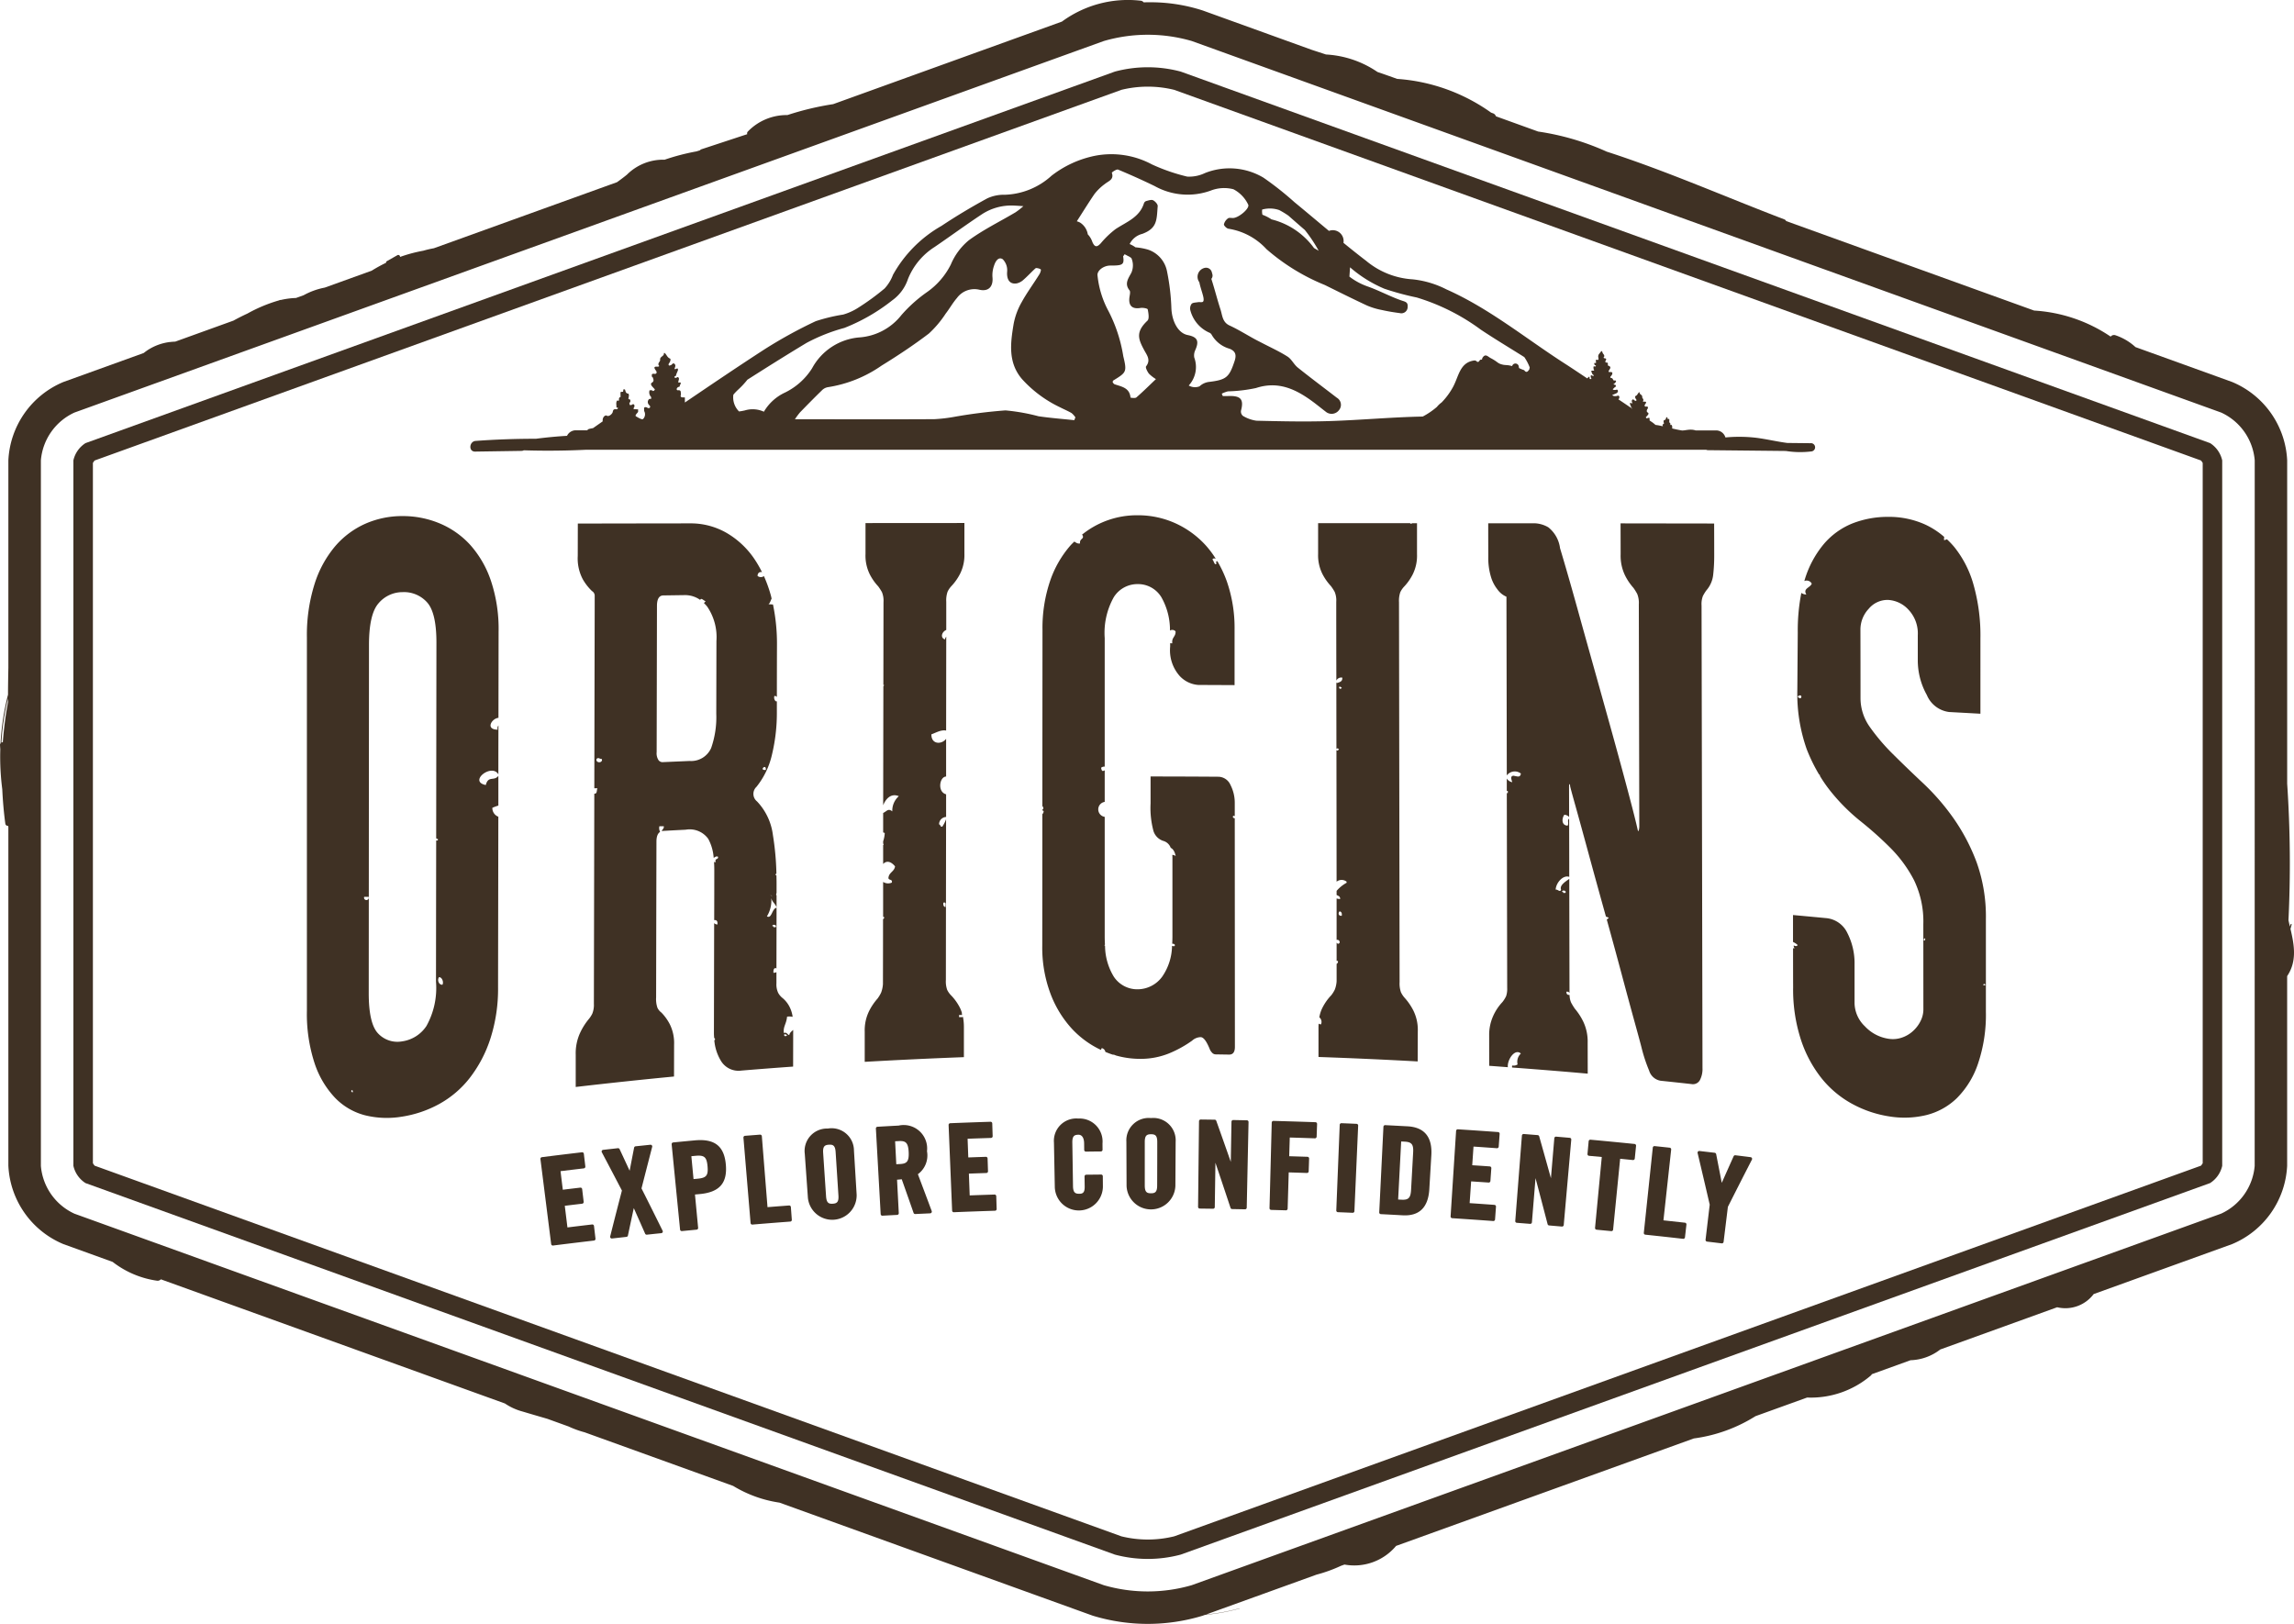 <svg xmlns:xlink="http://www.w3.org/1999/xlink" xmlns="http://www.w3.org/2000/svg" class="logo" viewBox="0 0 195.539 138.437" width="195.539"  height="138.437" ><g id="Group_13" data-name="Group 13" transform="translate(-161.161 -99.836)"><path id="Path_26" data-name="Path 26" d="M241.759,177.16c-.021-.164.093-.463-.185-.37C241.548,177,241.6,177.137,241.759,177.16Z" fill="none"></path><path id="Path_27" data-name="Path 27" d="M281.436,201.271l.177-3.193c.038-.681-.124-.888-.721-.92l-.3-.015-.263,4.948.293.016C281.216,202.139,281.4,201.952,281.436,201.271Z" fill="none"></path><path id="Path_28" data-name="Path 28" d="M236.713,166.572c-.039-.038.06.061,0,0Z" fill="none"></path><path id="Path_29" data-name="Path 29" d="M191.1,192.848c.23.36.134-.307,0,0Z" fill="none"></path><path id="Path_30" data-name="Path 30" d="M228.25,188.077c-.442-.257-.224.3,0,0Z" fill="none"></path><path id="Path_31" data-name="Path 31" d="M238.614,198.048c-.041-.843-.284-.967-.849-.938l-.307.016.1,1.957.306-.016C238.427,199.038,238.656,198.891,238.614,198.048Z" fill="none"></path><path id="Path_32" data-name="Path 32" d="M275.347,177.53c-.146.137-.1.413.185.37C275.558,177.689,275.509,177.552,275.347,177.53Z" fill="none"></path><path id="Path_33" data-name="Path 33" d="M275.389,176.009c.062.062-.038-.039,0,0Z" fill="none"></path><path id="Path_34" data-name="Path 34" d="M259.267,201.564c.35,0,.527-.1.529-.666q0-1.851.008-3.7c0-.563-.178-.667-.532-.667s-.534.1-.534.666q0,1.853,0,3.7C258.74,201.461,258.917,201.563,259.267,201.564Z" fill="none"></path><path id="Path_35" data-name="Path 35" d="M255.774,186.279c.061.061-.039-.038,0,0Z" fill="none"></path><path id="Path_36" data-name="Path 36" d="M275.532,158.471c-.374-.326-.219.3,0,0Z" fill="none"></path><path id="Path_37" data-name="Path 37" d="M227.275,178.878c.144-.227-.314-.272-.278-.093.057.006.11.014.093.093Z" fill="none"></path><path id="Path_38" data-name="Path 38" d="M161.285,163.141a.263.263,0,0,1,.119-.031,32.462,32.462,0,0,1,.447-3.424c0-.1,0-.2,0-.306A20.659,20.659,0,0,0,161.285,163.141Z" fill="none"></path><path id="Path_39" data-name="Path 39" d="M187.371,179.257l.063-.023a.294.294,0,0,0-.038.014Z" fill="none"></path><path id="Path_40" data-name="Path 40" d="M221.164,151.231a.51.51,0,0,0,.146-.162c-.136,0-.372-.334-.459-.1a2.211,2.211,0,0,0-1.328-.41l-1.812.026c-.362,0-.544.3-.546.892q-.012,6.229-.026,12.458a1.074,1.074,0,0,0,.157.689.422.422,0,0,0,.339.174l2.312-.1a1.865,1.865,0,0,0,1.838-1.106,7.962,7.962,0,0,0,.436-2.927l.014-6.2a4.623,4.623,0,0,0-.787-2.931A3.131,3.131,0,0,0,221.164,151.231Z" fill="none"></path><path id="Path_41" data-name="Path 41" d="M192.207,176.288a.2.2,0,1,0,.37,0Z" fill="none"></path><path id="Path_42" data-name="Path 42" d="M198.362,154.632q0-2.585-.811-3.462a2.638,2.638,0,0,0-2.082-.856,2.675,2.675,0,0,0-2.039.948q-.817.927-.817,3.559l-.021,29.664q0,2.631.809,3.462a2.255,2.255,0,0,0,2.029.664,2.98,2.98,0,0,0,2.077-1.306,6.662,6.662,0,0,0,.818-3.78q.008-6.022.016-12.043c.079.021.151.011.158-.1-.023-.011-.089-.052-.158-.08Q198.352,162.969,198.362,154.632Z" fill="none"></path><path id="Path_43" data-name="Path 43" d="M198.591,183.133c-.18.208-.049.665.278.648C198.991,183.632,198.884,183.151,198.591,183.133Z" fill="none"></path><path id="Path_44" data-name="Path 44" d="M212.007,164.537c-.09.372.554.372.464,0C212.24,164.527,212.184,164.364,212.007,164.537Z" fill="none"></path><path id="Path_45" data-name="Path 45" d="M226.443,165.462c.051-.594-.625.081,0,0Z" fill="none"></path><path id="Path_46" data-name="Path 46" d="M226.9,176.2c.281.252-.253-.282,0,0Z" fill="none"></path><path id="Path_47" data-name="Path 47" d="M221.47,199.257c-.071-.785-.274-.96-1.032-.889l-.347.033q.093.977.185,1.951l.346-.032C221.376,200.249,221.542,200.042,221.47,199.257Z" fill="none"></path><path id="Path_48" data-name="Path 48" d="M232.629,201.745l-.239-3.7c-.036-.563-.222-.654-.576-.631s-.526.138-.488.7q.124,1.848.248,3.695c.038.562.222.653.572.63S232.665,202.307,232.629,201.745Z" fill="none"></path><path id="Path_49" data-name="Path 49" d="M258.855,131.064c.416-.54.073-.945-.161-1.379-.508-.941-.748-1.547.275-2.512.171-.161.088-.647.025-.964-.017-.082-.411-.156-.614-.122-.735.123-1.06-.209-.933-.987.029-.171.08-.41-.006-.517-.456-.572-.1-1.013.159-1.5a1.554,1.554,0,0,0,0-1.249c-.048-.033-.1-.067-.144-.1-.105-.066-.232-.111-.333-.181l-.118-.038a.49.49,0,0,1-.108.169c.122.733-.06.786-1.09.789-.6,0-1.169.456-1.089.875a8.109,8.109,0,0,0,.941,3.024,12.767,12.767,0,0,1,1.251,3.824c.326,1.371.258,1.387-.869,2.087-.025.016-.019.081-.034.155.049.047.1.133.172.158.592.2,1.273.293,1.346,1.13,0,.015.4.077.5-.009.561-.486,1.089-1.012,1.671-1.564a3.108,3.108,0,0,1-.609-.477C258.957,131.5,258.782,131.158,258.855,131.064Z" fill="none"></path><path id="Path_50" data-name="Path 50" d="M252.495,135.053c-.321-.189-.668-.333-1-.5a10.364,10.364,0,0,1-3.212-2.386c-1.224-1.421-.992-3.081-.72-4.717a5.932,5.932,0,0,1,.674-1.83c.459-.839,1.035-1.614,1.54-2.429a1.066,1.066,0,0,0,.112-.332c-.008-.018-.01-.039-.018-.056a.822.822,0,0,0-.41-.109c-.024.017-.048.033-.069.051-.342.31-.654.654-1,.956a1.23,1.23,0,0,1-.565.3c-.6.1-.871-.337-.819-1a1.339,1.339,0,0,0-.373-1.057c-.367-.247-.626.183-.735.525a2.443,2.443,0,0,0-.145.973c.093.811-.315,1.276-1.112,1.1a1.84,1.84,0,0,0-1.915.708c-.355.413-.624.9-.96,1.33a8.874,8.874,0,0,1-1.435,1.7c-1.289.98-2.645,1.879-4.025,2.729a10.917,10.917,0,0,1-4.6,1.843.941.941,0,0,0-.5.277c-.628.611-1.242,1.236-1.853,1.865a6.3,6.3,0,0,0-.438.591h2.859c3.014,0,6.028.011,9.042-.009a13.512,13.512,0,0,0,1.691-.2,43.812,43.812,0,0,1,4.352-.548,16.806,16.806,0,0,1,2.822.5c1.01.149,2.031.226,3.047.334l.1-.231A1.626,1.626,0,0,0,252.495,135.053Z" fill="none"></path><path id="Path_51" data-name="Path 51" d="M269.551,118.536a6.377,6.377,0,0,1,3.622,2.443l.4.232a12.4,12.4,0,0,0-1.181-1.771q-.71-.6-1.4-1.221a7.3,7.3,0,0,0-.783-.476,2.454,2.454,0,0,0-1.454-.044,1.306,1.306,0,0,0,.031.443A3.648,3.648,0,0,1,269.551,118.536Z" fill="none"></path><path id="Path_52" data-name="Path 52" d="M314.393,159.211c.358.482.479-.369,0,0Z" fill="none"></path><path id="Path_53" data-name="Path 53" d="M230.382,131.237A5.048,5.048,0,0,1,234.4,128.6a5.008,5.008,0,0,0,3.607-1.91,12.113,12.113,0,0,1,2.186-1.958,6.313,6.313,0,0,0,2.027-2.351,5.351,5.351,0,0,1,1.533-2.064c1.245-.911,2.654-1.6,3.987-2.388a6.418,6.418,0,0,0,.663-.52c-.27-.017-.54-.04-.81-.051a4.58,4.58,0,0,0-2.754.761c-1.353.893-2.662,1.854-4,2.768a5.79,5.79,0,0,0-2.273,2.732,3.654,3.654,0,0,1-1.341,1.819,15.955,15.955,0,0,1-4.079,2.35,15.259,15.259,0,0,0-3.218,1.273c-1.7,1.022-3.377,2.077-5.049,3.142a7.093,7.093,0,0,1-.774.835,4.334,4.334,0,0,0-.424.445,1.7,1.7,0,0,0,.465,1.406c.006.006.007.013.012.02a4.36,4.36,0,0,0,.5-.087,2.289,2.289,0,0,1,1.627.11,4.072,4.072,0,0,1,1.79-1.627A5.651,5.651,0,0,0,230.382,131.237Z" fill="none"></path><path id="Path_54" data-name="Path 54" d="M330.216,183.821c.384.089.019-.277,0,0Z" fill="none"></path><path id="Path_55" data-name="Path 55" d="M350.491,135.005l-87.742-31.672a13.434,13.434,0,0,0-7.5,0l-87.742,31.672a4.934,4.934,0,0,0-2.861,4.074v60.143a4.934,4.934,0,0,0,2.861,4.074l87.742,31.672a13.434,13.434,0,0,0,7.5,0L350.491,203.3a4.934,4.934,0,0,0,2.861-4.074V139.079A4.934,4.934,0,0,0,350.491,135.005Zm.09,64.217a2.357,2.357,0,0,1-1.034,1.469l-87.739,31.671a10.866,10.866,0,0,1-5.619,0L168.448,200.69a2.36,2.36,0,0,1-1.031-1.472V139.079a2.358,2.358,0,0,1,1.035-1.469l87.738-31.67a10.848,10.848,0,0,1,5.618,0l87.742,31.671a2.357,2.357,0,0,1,1.031,1.472Z" fill="none"></path><path id="Path_56" data-name="Path 56" d="M261.244,107.5a9.468,9.468,0,0,0-4.49,0l-87.528,31.6a1.645,1.645,0,0,0-.146.207v59.69a1.647,1.647,0,0,0,.145.208l87.528,31.6a9.443,9.443,0,0,0,4.492,0l87.528-31.6a1.628,1.628,0,0,0,.145-.206V139.3a1.738,1.738,0,0,0-.144-.207Zm43.763,28.668a.628.628,0,0,1,.066.044.628.628,0,0,0-.066-.044Zm-.108-.154a.148.148,0,0,1,.1.1.148.148,0,0,0-.1-.1Zm-101.25,25.012c-.577.052-1.145,1-.061,1.011a.376.376,0,0,1,.06-.359q0,2.084-.007,4.168c-.557-.976-2.586.612-1.071.909.213-.829.689-.3,1.071-.781q0,1.266,0,2.533a3.773,3.773,0,0,0-.512.19.79.79,0,0,0,.51.759q-.012,7.266-.024,14.53a13.809,13.809,0,0,1-.664,4.421,10.98,10.98,0,0,1-1.766,3.339,8.508,8.508,0,0,1-2.6,2.208,9.64,9.64,0,0,1-3.158,1.07,7.783,7.783,0,0,1-3.132-.111,5.448,5.448,0,0,1-2.566-1.486,7.863,7.863,0,0,1-1.756-2.966,13.469,13.469,0,0,1-.652-4.459V154.187a14.446,14.446,0,0,1,.656-4.574,9.335,9.335,0,0,1,1.768-3.23,7.291,7.291,0,0,1,2.582-1.911,7.789,7.789,0,0,1,3.151-.642,8.134,8.134,0,0,1,3.171.629,7.358,7.358,0,0,1,2.6,1.835,8.8,8.8,0,0,1,1.762,3.062,12.959,12.959,0,0,1,.65,4.334Zm8.14,44.561q-1.744.2-3.49.424a.145.145,0,0,1-.161-.124l-.915-7.249a.144.144,0,0,1,.127-.16q1.705-.216,3.412-.416a.145.145,0,0,1,.162.126l.127,1.085a.145.145,0,0,1-.128.16q-.993.115-1.986.238.1.792.194,1.583.744-.092,1.488-.179a.143.143,0,0,1,.161.125l.129,1.085a.145.145,0,0,1-.127.16q-.742.089-1.483.179l.226,1.844q1.052-.129,2.1-.252a.144.144,0,0,1,.16.126l.127,1.086A.144.144,0,0,1,211.789,205.59Zm5.848-.7a.144.144,0,0,1-.111.073q-.616.063-1.232.129a.145.145,0,0,1-.147-.085q-.481-1.091-.967-2.18-.252,1.17-.5,2.339a.142.142,0,0,1-.125.113l-1.232.138a.146.146,0,0,1-.124-.048.142.142,0,0,1-.031-.129q.493-1.956,1-3.91-.851-1.632-1.712-3.261a.137.137,0,0,1,0-.133.146.146,0,0,1,.113-.076l1.254-.14a.148.148,0,0,1,.149.083q.429.918.854,1.838.189-.984.381-1.968a.146.146,0,0,1,.129-.116l1.255-.131a.148.148,0,0,1,.126.048.141.141,0,0,1,.031.129q-.459,1.771-.907,3.545.9,1.8,1.8,3.609A.142.142,0,0,1,217.637,204.886Zm3.169-3.259-.406.038.269,2.84a.143.143,0,0,1-.129.156l-1.253.121a.145.145,0,0,1-.158-.128l-.717-7.271a.144.144,0,0,1,.132-.157q.916-.09,1.833-.176c1.7-.159,2.516.484,2.654,2.067S222.482,201.471,220.806,201.627Zm7.717,2.354q-1.614.121-3.228.256a.143.143,0,0,1-.155-.131l-.609-7.281a.145.145,0,0,1,.134-.155l1.278-.1a.144.144,0,0,1,.157.131l.483,6.05q.918-.072,1.836-.142a.144.144,0,0,1,.155.132l.081,1.09A.143.143,0,0,1,228.523,203.981Zm.259-13.225q-2.2.159-4.4.339a1.749,1.749,0,0,1-1.766-.851,4.017,4.017,0,0,1-.553-1.744h.034a.112.112,0,0,0-.044-.18c-.009-.134-.022-.265-.022-.406q.011-4.693.02-9.388a.4.4,0,0,0,.28.114c.026-.242-.034-.4-.277-.37l0,0q0-2.13.009-4.26c0-.248-.008-.478-.023-.7a.324.324,0,0,0,.151.013c-.134-.35.255-.178.185-.463-.215-.063-.24.064-.367.091a3.925,3.925,0,0,0-.462-1.609,1.943,1.943,0,0,0-1.924-.779q-.952.05-1.9.1a.693.693,0,0,0-.126.019c-.033-.085.222-.239.157-.416h-.371a.667.667,0,0,0,.063.481c-.208.128-.314.4-.314.834q-.015,6.639-.028,13.279a2.291,2.291,0,0,0,.11.875,1.079,1.079,0,0,0,.339.414,4.166,4.166,0,0,1,.724,1.01,3.608,3.608,0,0,1,.359,1.733l-.006,2.71q-4.194.4-8.379.891,0-1.382,0-2.761a4.168,4.168,0,0,1,.366-1.836,5.44,5.44,0,0,1,.726-1.164,2.425,2.425,0,0,0,.318-.48,1.994,1.994,0,0,0,.138-.845q.018-8.958.036-17.917c.269.025.185-.3.269-.461h-.268q.017-7.766.032-15.531,0-.512,0-.832a.464.464,0,0,0-.226-.444,4.39,4.39,0,0,1-.791-1.014,3.8,3.8,0,0,1-.427-1.984l.006-2.761q4.781-.009,9.562-.015a6.112,6.112,0,0,1,3.058.778,7.263,7.263,0,0,1,2.352,2.142,9.152,9.152,0,0,1,.73,1.246c-.166-.067-.389.039-.378.32a.451.451,0,0,0,.539.009,11.634,11.634,0,0,1,.6,1.677c.022.079.037.165.057.246-.092.155-.124.371-.269.474.138.006.265.018.385.024a16.38,16.38,0,0,1,.34,3.439q0,2.217-.009,4.435c-.063-.033-.1-.094-.211-.074-.08.22.079.523.21.448l0,.9a15.163,15.163,0,0,1-.415,3.642,6.782,6.782,0,0,1-1.321,2.752.821.821,0,0,0,.043,1.242,5.065,5.065,0,0,1,1.355,2.864,23.513,23.513,0,0,1,.3,3.281.156.156,0,0,0-.073.137.292.292,0,0,1,.075.029c0,.231.011.459.011.7,0,.264,0,.528,0,.792a.449.449,0,0,0-.034.187l.034.008,0,1.039c-.1-.321-.384-.457-.452-.809a2.59,2.59,0,0,1-.37,1.573c.426.235.414-.652.822-.737l-.01,5.179c-.114-.075-.278-.032-.257.368a.552.552,0,0,0,.256-.052c0,.318,0,.636,0,.954a1.674,1.674,0,0,0,.157.827,1.485,1.485,0,0,0,.385.44,2.381,2.381,0,0,1,.634.857,2.676,2.676,0,0,1,.206.729,1.414,1.414,0,0,0-.476-.014c-.059.635-.341.825-.278,1.388.295-.079.287.146.463.185.046-.22.212-.322.353-.448Zm3.454,13.064a1.9,1.9,0,0,1-2.209-1.868l-.267-3.756a2.1,2.1,0,0,1,4.192-.276q.116,1.88.229,3.758A1.9,1.9,0,0,1,232.236,203.82Zm4.2-25.829q0-1.483,0-2.966a.779.779,0,0,0,.739.059c.1-.345-.347-.146-.278-.462.074-.42.5-.49.555-.925-.419-.5-.779-.453-1.014-.2q0-.809,0-1.618a.3.3,0,0,0,.043,0,.811.811,0,0,1-.043-.19v-.123a2.633,2.633,0,0,0,.136-.705.419.419,0,0,0-.135-.053q0-.831,0-1.661c.318-.142.415-.424.779-.136a1.643,1.643,0,0,1,.555-1.295c-.67-.28-1.118.234-1.333.775l.017-10.149a.3.3,0,0,0,.064-.1.151.151,0,0,1-.064-.018q.006-3.525.011-7.049a1.927,1.927,0,0,0-.134-.857,5.054,5.054,0,0,0-.317-.489,4.417,4.417,0,0,1-.724-1.037,3.584,3.584,0,0,1-.359-1.717q0-1.318,0-2.64l8.43-.006q0,1.31,0,2.618a3.56,3.56,0,0,1-.366,1.706,4.552,4.552,0,0,1-.726,1.038,1.9,1.9,0,0,0-.34.49,2.224,2.224,0,0,0-.115.853q0,1.206,0,2.412c-.362.147-.55.652-.113.81a.574.574,0,0,1,.112-.237l-.01,8.005c-.412-.1-.907.2-1.255.321-.017.875.886.876,1.254.38q0,1.609,0,3.217c-.564.008-.771,1.31,0,1.515q0,.966,0,1.93a.628.628,0,0,0-.6.637c.146.008.072.236.278.185a2.738,2.738,0,0,0,.319-.63q-.007,6.851-.017,13.7a2.174,2.174,0,0,0,.112.849,1.778,1.778,0,0,0,.34.476,4.3,4.3,0,0,1,.725,1.01,2.584,2.584,0,0,1,.2.51h-.018a.259.259,0,0,0,.037.145h-.272v.185c.106-.014.258.018.331-.028a4.508,4.508,0,0,1,.081.881q0,1.276,0,2.556-4.229.156-8.454.4l0-2.579a3.723,3.723,0,0,1,.367-1.737,4.934,4.934,0,0,1,.728-1.08,3.054,3.054,0,0,0,.3-.5,2.486,2.486,0,0,0,.159-.743c0-.04,0-.082,0-.122q0-2.7.008-5.4a.221.221,0,0,0,.1-.148A.5.5,0,0,0,236.432,177.991Zm4.139,25.205a.141.141,0,0,1-.113.065l-1.277.06a.144.144,0,0,1-.142-.1q-.5-1.434-1.008-2.865c-.125.016-.271.029-.4.038q.073,1.425.148,2.85a.144.144,0,0,1-.136.151q-.629.033-1.256.068a.145.145,0,0,1-.152-.135l-.408-7.295a.145.145,0,0,1,.138-.152q.9-.049,1.8-.1a2,2,0,0,1,2.419,2.185,1.983,1.983,0,0,1-.771,1.952q.594,1.569,1.179,3.141A.141.141,0,0,1,240.571,203.2Zm5.4-.149q-1.754.056-3.507.127a.143.143,0,0,1-.15-.137q-.148-3.651-.3-7.3a.147.147,0,0,1,.141-.15q1.714-.069,3.429-.124a.145.145,0,0,1,.151.138l.035,1.093a.146.146,0,0,1-.142.148q-1,.032-1.995.069l.059,1.594q.747-.029,1.495-.053a.144.144,0,0,1,.15.139l.036,1.092a.143.143,0,0,1-.14.148q-.744.026-1.49.053l.069,1.857q1.058-.039,2.114-.073a.144.144,0,0,1,.149.139c.011.364.023.728.034,1.092A.143.143,0,0,1,245.975,203.047Zm7.2-.064A1.9,1.9,0,0,1,251.071,201L251,197.238a1.907,1.907,0,0,1,2.071-2.05,1.959,1.959,0,0,1,2.067,2.123l.005.537a.145.145,0,0,1-.144.145q-.636.006-1.272.014a.145.145,0,0,1-.148-.142l-.007-.566c-.006-.462-.186-.736-.482-.732-.354.005-.532.111-.523.675q.029,1.851.057,3.7c.009.564.188.663.537.659.295,0,.465-.1.459-.6l-.012-.88a.146.146,0,0,1,.143-.146l1.267-.013a.144.144,0,0,1,.146.142l.007.839A1.893,1.893,0,0,1,253.179,202.983Zm8.169-2.048a2.082,2.082,0,0,1-4.161,0q-.008-1.883-.016-3.765a2.1,2.1,0,0,1,4.2,0Zm-.564-11.283a6.434,6.434,0,0,1-2.457.451,7.563,7.563,0,0,1-2.055-.292.514.514,0,0,0-.258-.068c-.208-.066-.416-.147-.623-.232a.4.4,0,0,0-.308-.324.8.8,0,0,0-.066.157,8.047,8.047,0,0,1-2.443-1.768,9.214,9.214,0,0,1-1.862-3.03,11.209,11.209,0,0,1-.7-4.11q0-5.6.007-11.191a.358.358,0,0,0,.111-.266.474.474,0,0,0-.11-.062v-.084a.51.51,0,0,0,.068,0,.256.256,0,0,0-.068-.277q.006-7.517.011-15.033a12.486,12.486,0,0,1,.637-4.124,9,9,0,0,1,1.747-3.062c.1-.116.216-.219.325-.328.149.069.238.2.493.157-.065-.454.424-.353.186-.74h-.028a7.418,7.418,0,0,1,4.758-1.662,7.72,7.72,0,0,1,3.172.665,7.893,7.893,0,0,1,2.631,1.907,8.191,8.191,0,0,1,.847,1.131c-.124-.036-.263-.042-.277.087.114.051.18.607.37.277-.184-.035-.05-.091.037-.165a10.033,10.033,0,0,1,.814,1.73,12.078,12.078,0,0,1,.661,4.121q0,2.364,0,4.726-1.542-.009-3.085-.014a2.4,2.4,0,0,1-1.589-.76,3.3,3.3,0,0,1-.816-2.513v-.293a.486.486,0,0,0,.183.014c-.076-.506.308-.554.277-1.017a.378.378,0,0,0-.476-.069,5.653,5.653,0,0,0-.733-2.84,2.315,2.315,0,0,0-2.018-1.119,2.372,2.372,0,0,0-2.041,1.12,6.216,6.216,0,0,0-.771,3.481l0,10.957a.472.472,0,0,0-.3.088.436.436,0,0,0,.093.277.241.241,0,0,0,.207-.057q0,1.349,0,2.7a.645.645,0,0,0,0,1.276q0,5.09,0,10.178c0,.25.008.486.021.714a.111.111,0,0,0-.039.089.457.457,0,0,0,.046,0,5.135,5.135,0,0,0,.743,2.636,2.393,2.393,0,0,0,2.046,1.082,2.6,2.6,0,0,0,2.091-1.088,4.744,4.744,0,0,0,.831-2.618.314.314,0,0,0,.214.023c.087-.152-.065-.212-.2-.2.011-.207.019-.421.019-.646q0-3.327,0-6.655c0-.1,0-.185-.01-.272a.46.46,0,0,1,.286.1c-.083-.415-.243-.625-.42-.7a.949.949,0,0,0-.583-.577,1.294,1.294,0,0,1-.886-.848,7.579,7.579,0,0,1-.25-2.36v-2.3q2.883,0,5.766.022a1.147,1.147,0,0,1,1.045.7,3.328,3.328,0,0,1,.365,1.549v1.114a.167.167,0,0,0-.133-.026c-.081.128.028.2.133.2q.006,9.744.012,19.491c0,.445-.167.663-.5.657l-1.137-.018a.42.42,0,0,1-.318-.155.906.906,0,0,1-.182-.275q-.411-1.033-.773-1.038a1.122,1.122,0,0,0-.728.3A9.725,9.725,0,0,1,260.784,189.652Zm6.643,13.137a.144.144,0,0,1-.147.14l-1.1-.021a.144.144,0,0,1-.134-.1q-.637-1.925-1.288-3.848-.027,1.89-.055,3.78a.143.143,0,0,1-.146.141l-1.135-.015a.143.143,0,0,1-.143-.144l.08-7.306a.146.146,0,0,1,.148-.142l1.189.015a.147.147,0,0,1,.136.1q.623,1.747,1.235,3.495l.06-3.425a.147.147,0,0,1,.149-.141l1.157.023a.144.144,0,0,1,.143.146Q267.5,199.137,267.427,202.789Zm5.963-6.047a.145.145,0,0,1-.151.138q-1.07-.038-2.139-.069l-.048,1.594,1.557.049a.145.145,0,0,1,.14.149q-.018.546-.037,1.092a.144.144,0,0,1-.149.139q-.775-.027-1.552-.05-.046,1.548-.092,3.094a.144.144,0,0,1-.148.139l-1.257-.035a.144.144,0,0,1-.14-.147l.189-7.3a.147.147,0,0,1,.151-.14q1.787.048,3.574.11a.146.146,0,0,1,.141.149Zm.17-9.362c0-.1.008-.194.013-.29a.293.293,0,0,0,.2.062.5.5,0,0,0-.142-.595,2.816,2.816,0,0,1,.29-.868,4.341,4.341,0,0,1,.725-1.012,2.7,2.7,0,0,0,.3-.477,2.338,2.338,0,0,0,.158-.725v-.123q0-.677,0-1.356a.2.2,0,0,0,.106-.25H275.1q0-.777,0-1.554c.079.075.114.155.25.021a.2.2,0,0,0-.251-.255l0-3.534a1.2,1.2,0,0,0,.3.048c.019-.233-.156-.272-.3-.346,0-.117,0-.235,0-.352a3.106,3.106,0,0,1,.853-.69v-.092a.683.683,0,0,0-.854,0q-.006-5.628-.013-11.254c.008.075.085.135.22-.03-.143-.13-.213-.067-.22,0q0-2.86-.007-5.721a.219.219,0,0,0,.042.073c.233-.076.5-.122.463-.463a.465.465,0,0,0-.505.252q0-3.359-.009-6.717a1.892,1.892,0,0,0-.137-.853,4.664,4.664,0,0,0-.318-.489,4.535,4.535,0,0,1-.727-1.037,3.559,3.559,0,0,1-.364-1.705l0-2.616,7.834,0c.035.022.072.042.107.063a.532.532,0,0,0,.056-.062h.433q0,1.318,0,2.638a3.575,3.575,0,0,1-.361,1.715,4.468,4.468,0,0,1-.723,1.037,1.887,1.887,0,0,0-.339.487,2.252,2.252,0,0,0-.112.856l.051,32.388a2.286,2.286,0,0,0,.114.863,2.03,2.03,0,0,0,.342.505,4.94,4.94,0,0,1,.728,1.077,3.7,3.7,0,0,1,.367,1.736l0,2.575q-4.225-.232-8.454-.38Zm3.05,15.708a.145.145,0,0,1-.15.137q-.629-.029-1.257-.053a.144.144,0,0,1-.138-.149q.147-3.651.293-7.3a.145.145,0,0,1,.152-.137q.641.025,1.28.054a.144.144,0,0,1,.14.149Q276.77,199.437,276.61,203.088Zm6.386-1.88c-.093,1.557-.856,2.3-2.268,2.225q-.932-.051-1.864-.1a.143.143,0,0,1-.137-.15q.179-3.649.358-7.3a.146.146,0,0,1,.154-.137q.949.048,1.9.1c1.441.078,2.123.913,2.03,2.469Q283.082,199.763,283,201.208Zm5.917-3.623a.145.145,0,0,1-.156.133q-1-.073-1.992-.141-.054.795-.109,1.591.747.051,1.494.1a.144.144,0,0,1,.134.153l-.078,1.091a.145.145,0,0,1-.155.132l-1.488-.1-.127,1.854q1.056.072,2.112.149a.144.144,0,0,1,.133.154l-.08,1.09a.145.145,0,0,1-.154.133q-1.752-.129-3.5-.242a.144.144,0,0,1-.135-.152q.236-3.646.469-7.292a.145.145,0,0,1,.155-.133q1.713.111,3.425.235a.145.145,0,0,1,.135.154Zm5.54,6.681a.144.144,0,0,1-.156.13L293.2,204.3a.145.145,0,0,1-.127-.108q-.508-1.962-1.03-3.925-.153,1.883-.307,3.767a.144.144,0,0,1-.155.131q-.567-.047-1.133-.09a.143.143,0,0,1-.132-.154l.567-7.285a.146.146,0,0,1,.158-.131l1.185.094a.147.147,0,0,1,.13.106q.506,1.783,1,3.569.144-1.707.289-3.413a.146.146,0,0,1,.158-.131l1.154.1a.145.145,0,0,1,.133.156Zm6.052-5.666a.145.145,0,0,1-.16.128l-1.086-.109-.6,6.041a.144.144,0,0,1-.157.128l-1.253-.121a.145.145,0,0,1-.13-.156q.288-3.022.574-6.043l-1.086-.1a.145.145,0,0,1-.133-.156l.1-1.089a.146.146,0,0,1,.159-.129q1.875.172,3.748.363a.145.145,0,0,1,.131.158Zm4.282,6.712a.145.145,0,0,1-.16.126q-1.61-.183-3.22-.353a.144.144,0,0,1-.128-.158l.765-7.266a.145.145,0,0,1,.161-.127q.638.066,1.276.136a.145.145,0,0,1,.13.159q-.33,3.017-.659,6.034.915.1,1.831.2a.144.144,0,0,1,.128.159Zm.546-13.06q-1.314-.146-2.627-.283a1.23,1.23,0,0,1-.976-.862,13.311,13.311,0,0,1-.615-1.834c-.061-.258-.259-.995-.593-2.205s-.724-2.643-1.165-4.3c-.384-1.432-.8-2.949-1.237-4.537.058-.049.119-.1.174-.149a.929.929,0,0,0-.243-.1c-.045-.159-.088-.315-.133-.477q-.777-2.787-1.415-5.14t-1.075-3.906q-.434-1.552-.434-1.614c0-.084-.016-.137-.045-.158s-.046.071-.045.279q0,1.259.005,2.517a.578.578,0,0,0-.408-.186c-.226.3-.259.907.277.926.134-.2-.061-.466.132-.593q0,2.481.01,4.961c-.5-.188-1.12.47-1.16,1.09.164-.056.384.271.462,0-.146-.364.36-.682.7-.919q.009,4.824.02,9.651c0,.032,0,.06,0,.09-.036-.093-.119-.137-.259-.126-.016.2.073.288.264.277a1.672,1.672,0,0,0,.129.645,5.3,5.3,0,0,0,.319.525,5.212,5.212,0,0,1,.728,1.122,3.953,3.953,0,0,1,.367,1.785l.006,2.634c-2.149-.193-4.3-.363-6.449-.524a.475.475,0,0,1,.01-.172.6.6,0,0,0,.462-.093.947.947,0,0,1,.278-.925c-.515-.473-1.185.55-1.109,1.164-.529-.039-1.058-.082-1.588-.119q0-1.3-.005-2.6a3.9,3.9,0,0,1,.315-1.588,4.263,4.263,0,0,1,.815-1.246,2.546,2.546,0,0,0,.316-.507,1.97,1.97,0,0,0,.09-.708l-.033-16.6h.089v-.185H289.6q0-.528,0-1.056a.7.7,0,0,0,.461.315c-.04-.205-.213-.5.092-.554.328.041.587.2.648-.185a.845.845,0,0,0-1.2.16q-.015-7.617-.03-15.234a1.829,1.829,0,0,1-.772-.628,3.151,3.151,0,0,1-.546-1.057,5.545,5.545,0,0,1-.23-1.733q0-1.422-.006-2.844l3.943,0a2.5,2.5,0,0,1,1.179.344,2.711,2.711,0,0,1,1,1.783c.029.084.2.646.5,1.69s.677,2.361,1.119,3.954.929,3.339,1.462,5.237,1.042,3.73,1.53,5.49.913,3.338,1.278,4.724.609,2.36.731,2.913c.03.129.06.141.092.037a1.32,1.32,0,0,0,.043-.345l-.04-18.919a2.036,2.036,0,0,0-.138-.887,4.72,4.72,0,0,0-.317-.51,4.775,4.775,0,0,1-.728-1.082,3.832,3.832,0,0,1-.367-1.771l-.006-2.649,7.976.012q0,1.349.006,2.7a14.432,14.432,0,0,1-.087,1.669,2.406,2.406,0,0,1-.587,1.338,3.743,3.743,0,0,0-.292.476,1.923,1.923,0,0,0-.113.8q.025,12.115.049,24.231h0q.017,7.605.031,15.208a2.046,2.046,0,0,1-.224,1.032A.675.675,0,0,1,305.333,192.252Zm3.112,10.461-.366,2.989a.144.144,0,0,1-.161.124c-.416-.05-.833-.1-1.25-.15a.144.144,0,0,1-.126-.16l.354-2.99q-.508-2.2-1.032-4.4A.138.138,0,0,1,305.9,198a.148.148,0,0,1,.126-.047l1.295.151a.147.147,0,0,1,.127.116q.241,1.224.478,2.448.5-1.134,1.011-2.266a.146.146,0,0,1,.152-.084q.646.079,1.294.161a.145.145,0,0,1,.111.075.137.137,0,0,1,0,.132Q309.461,200.7,308.445,202.713Zm-1.7-64.487a.367.367,0,0,1-.151-.032h-95.55q-2.622.124-5.249.044a.43.43,0,0,1-.2.05l-3.951.06c-.582.009-.508-.87.046-.91,1.715-.126,3.428-.182,5.144-.184.879-.113,1.76-.2,2.645-.25a.828.828,0,0,1,.746-.472h.981a.274.274,0,0,1,.175-.121c.106-.025.212-.043.318-.065l.822-.576c-.046-.392.247-.563.347-.485.147.115.476-.128.511-.329.026-.147.074-.221.221-.222a.784.784,0,0,0,.1.005.135.135,0,0,0,.076-.024.139.139,0,0,0,.041-.111l-.129-.014c.022-.2-.069-.411.065-.6l.078.019L213.9,134c.007-.119-.037-.26.136-.305l-.008-.364a.319.319,0,0,0,.019-.067l.054-.005.151-.011h0l.025-.2h.13l.069.218a.235.235,0,0,0,.237.142l.039.147h0l-.041.251-.009.056.166.068,0,.225H214.8c0,.03,0,.061,0,.09a.245.245,0,0,0,.019.085.16.16,0,0,0,.023.04.2.2,0,0,0,.024.026c.067-.023.148-.015.2-.066a.188.188,0,0,0,.022-.026c.144.007.144.11.144.214a.246.246,0,0,0-.063.225.214.214,0,0,0,.071-.009l.284.016a.244.244,0,0,0,.015.07.244.244,0,0,1-.015-.07l.031.014a.358.358,0,0,1-.016.056l0,.149a.809.809,0,0,1-.07.087c-.026.031-.054.062-.078.093s-.026.035-.036.052c-.037.059-.047.112.01.146.181.105.5.31.6.223a.564.564,0,0,0,.093-.676l-.007-.147v-.15l.148-.043c.111.031.24.151.332.056.117-.121-.06-.21-.111-.306a.325.325,0,0,1,.011-.373h0c.048-.1.138-.072.218-.077l.008-.148h0a.574.574,0,0,1-.14-.58c.1,0,.205-.033.282.062a.187.187,0,0,0,.171-.142c.115-.01.167-.04.176-.079-.009.039-.061.069-.177.079-.082-.091-.167-.179-.247-.272s-.123-.231-.016-.292c.239-.137.127-.305.082-.474a.351.351,0,0,1-.056,0c-.017-.153-.1-.327.2-.286.195.027.23-.135.133-.268-.172-.234-.226-.378.159-.341.04,0,.084-.033.127-.051-.225-.219.088-.375.068-.527-.041-.306.373-.306.316-.579.024,0,.057-.02.069-.01.174.133.213.384.458.475.078.03.03.248-.059.365-.042.057-.1.118-.047.2s.106.011.163,0c.118-.018.185-.255.337-.1.12.127.021.275-.01.409.067.122.322-.21.29.127l-.148.359a.17.17,0,0,0-.082.027.17.17,0,0,1,.082-.027c0,.1-.042.148-.141.145l0,0a.95.95,0,0,0-.091.051.95.95,0,0,1,.091-.051l.02.144.134-.012h0c.131-.1.2-.051.227.092l-.077.3h0l.016,0,.054.008h.144c.008.079.015.159-.062.214l-.016.132c-.1.032-.217.079-.248.175a.2.2,0,0,0-.007.044c-.005.145.144.072.225.1.165.046.1.2.139.3l-.035.219.075.074.009.009.283.009v.431c2.23-1.513,4.461-3.023,6.721-4.49a39.133,39.133,0,0,1,4.434-2.443,15.021,15.021,0,0,1,2.342-.564,4.844,4.844,0,0,0,1.305-.6,20.525,20.525,0,0,0,2.222-1.624,3.521,3.521,0,0,0,.713-1.162,10.862,10.862,0,0,1,4.137-4.173c1.26-.837,2.564-1.615,3.891-2.341a3.336,3.336,0,0,1,1.509-.312,6.2,6.2,0,0,0,3.98-1.624,8.915,8.915,0,0,1,3.709-1.7,7.307,7.307,0,0,1,4.844.735,16.034,16.034,0,0,0,3.011,1.041,3.107,3.107,0,0,0,1.508-.3,5.652,5.652,0,0,1,4.993.392,26.749,26.749,0,0,1,2.633,2.081c.988.811,1.964,1.637,2.947,2.455a.924.924,0,0,1,1.238,1.018c.639.521,1.282,1.037,1.938,1.537a6.828,6.828,0,0,0,3.962,1.575,8.159,8.159,0,0,1,2.874.856c3.674,1.63,6.772,4.2,10.125,6.346.631.405,1.252.826,1.877,1.241.1-.092.207-.211.2-.09,0,.067,0,.159.088.149.121-.013.036-.093.024-.147-.033-.142-.02-.227.154-.13.024.013.061,0,.1,0-.012-.108-.134-.124-.144-.2s-.217-.255.094-.242c.04,0,.061,0,.071-.014a.029.029,0,0,0,0-.029c-.008-.029-.035-.064-.044-.094a.09.09,0,0,1-.006-.02h0a.29.29,0,0,0,.009-.04l-.023-.051c.044-.031-.023-.191.121-.1a.115.115,0,0,0,.074-.023.09.09,0,0,0,.021-.075.147.147,0,0,1-.136-.106v-.1c.058-.019.183.058.145-.1l-.018-.109h0c.011-.02.027-.055.037-.07l.007-.007c.082.027.131.029.158.014a.07.07,0,0,0,.033-.062h0a1.369,1.369,0,0,0-.022-.168.35.35,0,0,1,.084-.286c.013-.018.027-.036.042-.053a1.258,1.258,0,0,0,.1-.132c.032-.049.112-.048.115.01a.206.206,0,0,0,.011.056.645.645,0,0,0,.1.164.246.246,0,0,1,.063.18h0c-.054.07-.108.144.037.163.062.008.111.016.125.085-.026.114-.213.277.1.288.047,0,.044.082.043.132v.026a.09.09,0,0,0,.1.117h0c.214.123.053.265,0,.374-.067.131-.057.156.086.15.207-.007.236.055.154.242-.038.087-.261.228-.033.27.165.031.1.223.249.209.214-.019.135.1.073.19a.84.84,0,0,1-.165.134l.2.061a.085.085,0,0,0,.005.042l.025.066a.021.021,0,0,0,0,.024c-.105.026-.154.126-.237.182a.086.086,0,0,0-.03.031c-.012.025,0,.047.039.062h0l.02.007h0l.123.008c.082.006.2-.087.238.04s-.047.205-.153.256-.2.088-.33.141l.083.057a.54.54,0,0,0,.317.017c.067-.02.155-.062.2.035a.216.216,0,0,1-.049.233c-.006.007-.015.009-.021.016l1.185.8.006-.041,0,0c-.068,0-.1-.033-.1-.1a.1.1,0,0,1,.088.059.1.1,0,0,0-.088-.059l-.1-.246c-.021-.231.153,0,.2-.087-.021-.091-.089-.193-.007-.28.1-.109.15.054.231.065.039.006.079.046.112,0s0-.1-.032-.135c-.061-.08-.094-.23-.04-.25.167-.062.194-.234.313-.325.009-.007.031,0,.047.007-.039.186.245.187.217.4-.014.1.2.212.047.361.029.012.059.038.087.035.263-.025.226.074.109.234-.067.091-.043.2.091.184.2-.028.15.09.138.195a.124.124,0,0,1-.038,0c-.031.116-.108.231.056.325.073.042.043.137-.011.2s-.113.124-.17.186c-.1-.008-.133-.042-.117-.083-.016.041.011.075.117.083a.127.127,0,0,0,.117.1c.053-.064.125-.044.193-.042a.766.766,0,0,1,.007.218l.25.17a2.814,2.814,0,0,1,.255.21c.22.029.438.072.661.124,0-.006,0-.011,0-.017h-.053v-.154l.114-.047-.006-.037-.028-.173h0l.026-.1h.028a.135.135,0,0,0,.077-.033.306.306,0,0,0,.058-.065l.047-.149h.089l.017.14h0l.1.008.038,0a.2.2,0,0,0,.013.046l-.006.249c.118.031.088.128.093.209l.052.008.054-.014a.434.434,0,0,1,.044.307c.246.057.505.115.8.166.261.044.716-.162,1.2,0h1.749a.83.83,0,0,1,.794.6,12.577,12.577,0,0,1,2.645.031c.894.117,1.755.325,2.626.439l1.978.021a.352.352,0,0,1,.087.7,7.8,7.8,0,0,1-2.191-.023Zm23.684,47.847a13,13,0,0,1-.677,4.456,7.552,7.552,0,0,1-1.8,2.924,5.716,5.716,0,0,1-2.611,1.444,7.962,7.962,0,0,1-3.154.11,9.666,9.666,0,0,1-3.16-1.07,8.659,8.659,0,0,1-2.6-2.174,10.54,10.54,0,0,1-1.767-3.3,13.81,13.81,0,0,1-.662-4.42q0-1.687-.006-3.374a.629.629,0,0,0,.119.01c-.2-.5.085-.006.277-.278a1.384,1.384,0,0,0-.4-.265q0-1.147,0-2.295,1.4.128,2.8.261a2.219,2.219,0,0,1,1.832,1.27,5.657,5.657,0,0,1,.614,2.679q0,1.656,0,3.312a2.792,2.792,0,0,0,.882,1.965,3.451,3.451,0,0,0,2.056,1.067,2.361,2.361,0,0,0,1.127-.116,2.666,2.666,0,0,0,.947-.576,2.851,2.851,0,0,0,.63-.857,2.2,2.2,0,0,0,.225-.947l-.005-7.281a8.083,8.083,0,0,0-.793-3.749,11.142,11.142,0,0,0-1.99-2.728,30.208,30.208,0,0,0-2.579-2.306,16.413,16.413,0,0,1-2.581-2.594,11.706,11.706,0,0,1-.88-1.274c.043-.029,0-.081-.06-.1a14.411,14.411,0,0,1-1.056-2.161,14.217,14.217,0,0,1-.8-5.108l.036-4.834a16.646,16.646,0,0,1,.305-3.383.732.732,0,0,0,.425.134c-.313-.524.337-.567.462-.925a.488.488,0,0,0-.632-.219c.007-.025.014-.051.022-.076a8.6,8.6,0,0,1,1.626-3.065,6.268,6.268,0,0,1,2.445-1.77,8.263,8.263,0,0,1,3.081-.562,7.483,7.483,0,0,1,3.1.642,6.827,6.827,0,0,1,1.652,1.07.741.741,0,0,0-.009.279,1.365,1.365,0,0,0,.236-.083,7.518,7.518,0,0,1,.614.644,8.938,8.938,0,0,1,1.653,3.226,15.9,15.9,0,0,1,.59,4.565v6.437q-1.334-.075-2.668-.146a2.379,2.379,0,0,1-1.9-1.45,6.06,6.06,0,0,1-.771-3q0-1.044,0-2.087a2.94,2.94,0,0,0-.816-2.208,2.541,2.541,0,0,0-1.721-.81,2.084,2.084,0,0,0-1.652.763,2.579,2.579,0,0,0-.7,1.774q0,2.921.007,5.839a4.23,4.23,0,0,0,.8,2.463,17.142,17.142,0,0,0,1.97,2.312q1.176,1.176,2.579,2.487a19.482,19.482,0,0,1,2.576,2.973,16.681,16.681,0,0,1,1.966,3.756,13.706,13.706,0,0,1,.79,4.842Z" fill="none"></path><path id="Path_57" data-name="Path 57" d="M325.126,179.935c.136.308.231-.36,0,0Z" fill="none"></path><path id="Path_58" data-name="Path 58" d="M294.407,175.957h.186c.144-.227-.315-.272-.278-.092C294.371,175.869,294.425,175.878,294.407,175.957Z" fill="none"></path><path id="Path_59" data-name="Path 59" d="M287.356,127.93a17.9,17.9,0,0,0-5.449-2.732,23.459,23.459,0,0,1-2.759-.747,10.9,10.9,0,0,1-2.922-1.824l-.053.794a5.57,5.57,0,0,0,1.543.834c.974.344,1.892.846,2.866,1.189.329.116.591.132.554.548a.537.537,0,0,1-.675.537c-.517-.066-1.033-.152-1.542-.266a6.139,6.139,0,0,1-1.243-.377c-1.21-.562-2.4-1.159-3.6-1.751a17.618,17.618,0,0,1-4.976-3.059,5.554,5.554,0,0,0-3.234-1.738c-.153-.021-.4-.259-.39-.376a.876.876,0,0,1,.352-.511c.1-.076.3-.016.453-.029.5-.042,1.436-.846,1.258-1.15a2.85,2.85,0,0,0-1.253-1.3,3.154,3.154,0,0,0-1.96.124,5.771,5.771,0,0,1-4.763-.4q-1.535-.749-3.113-1.4c-.125-.052-.54.24-.53.269.208.583-.273.7-.584.952a4.37,4.37,0,0,0-.9.868c-.515.762-1,1.544-1.5,2.319a1.266,1.266,0,0,1,.285.114,1.469,1.469,0,0,1,.651,1,1.712,1.712,0,0,1,.392.655c.2.452.39.451.709.112a7.661,7.661,0,0,1,1.279-1.225c.927-.608,2.035-.988,2.41-2.2a.312.312,0,0,1,.186-.182c.2-.048.437-.14.591-.067.176.084.4.336.392.5-.1,1.15-.017,1.881-1.312,2.364a1.645,1.645,0,0,0-1.08.869,2.5,2.5,0,0,1,.5.279,5.4,5.4,0,0,1,1.059.194,2.432,2.432,0,0,1,1.616,1.8,18.9,18.9,0,0,1,.385,3.243c.061,1.13.6,2.086,1.388,2.241.836.165.994.5.64,1.3a1.05,1.05,0,0,0-.081.613,2.334,2.334,0,0,1-.47,2.388,1.057,1.057,0,0,0,.919.071,1.447,1.447,0,0,1,.785-.374c1.52-.179,1.745-.4,2.206-1.785.183-.547.06-.843-.421-1.044a2.557,2.557,0,0,1-1.55-1.222.4.4,0,0,0-.206-.16,2.873,2.873,0,0,1-1.591-1.881.658.658,0,0,1,.1-.563c.105-.117.356-.111.546-.144.15-.026.376.027.44-.056s.04-.308,0-.458c-.1-.4-.25-.789-.324-1.187a.779.779,0,0,1,.48-1.228.505.505,0,0,1,.587.388l.048.172a.436.436,0,0,1-.092.381c.285.862.5,1.749.781,2.614.162.494.153,1.077.773,1.362.733.337,1.421.77,2.131,1.158.208.114.422.218.633.328.729.381,1.484.722,2.176,1.163.348.221.543.672.873.936,1.093.876,2.218,1.713,3.328,2.57a.7.7,0,0,1,.2,1.041.788.788,0,0,1-1.168.132c-.366-.28-.722-.573-1.093-.846-1.445-1.064-2.946-1.771-4.83-1.152a12.845,12.845,0,0,1-2.385.282,2.446,2.446,0,0,0-.531.2l.086.2c.151,0,.3.005.453,0,1.076-.039,1.367.263,1.1,1.251a.49.49,0,0,0,.159.437,3.059,3.059,0,0,0,1.159.416c2.059.049,4.122.1,6.18.032,2.666-.082,5.328-.336,7.994-.387a6.443,6.443,0,0,0,1.207-.822,2.125,2.125,0,0,1,.4-.379,5.951,5.951,0,0,0,.986-1.342c.485-.913.576-2.059,1.774-2.233a.283.283,0,0,1,.283.125c.023,0,.041-.012.064-.014h.04l.088-.1a.158.158,0,0,1,.2-.083l.009,0a.365.365,0,0,1,.076-.211c.238-.315.426-.048.664.076.663.346.55.447,1.034.56.183.043.382.028.567.067.078.016.155.034.23.054a.287.287,0,0,1,.56.011l.025.156a2.781,2.781,0,0,0,.439.18q.2.294.393-.008c.016-.008.022-.02.037-.028.012-.062.027-.123.033-.185a4.091,4.091,0,0,0-.464-.889C289.836,129.5,288.575,128.745,287.356,127.93Z" fill="none"></path><path class="logo-color-fill svg-logo-letter num-1" fill="#3F3124" id="Path_60" data-name="Path 60" d="M201.249,146.294a7.358,7.358,0,0,0-2.6-1.835,8.134,8.134,0,0,0-3.171-.629,7.789,7.789,0,0,0-3.151.642,7.291,7.291,0,0,0-2.582,1.911,9.335,9.335,0,0,0-1.768,3.23,14.446,14.446,0,0,0-.656,4.574v31.818a13.469,13.469,0,0,0,.652,4.459,7.863,7.863,0,0,0,1.756,2.966,5.448,5.448,0,0,0,2.566,1.486,7.783,7.783,0,0,0,3.132.111,9.64,9.64,0,0,0,3.158-1.07,8.508,8.508,0,0,0,2.6-2.208,10.98,10.98,0,0,0,1.766-3.339,13.809,13.809,0,0,0,.664-4.421q.012-7.265.024-14.53a.79.79,0,0,1-.51-.759,3.773,3.773,0,0,1,.512-.19q0-1.266,0-2.533c-.382.484-.858-.048-1.071.781-1.515-.3.514-1.885,1.071-.909q0-2.083.007-4.168a.376.376,0,0,0-.06.359c-1.084-.007-.516-.959.061-1.011l.012-7.339a12.959,12.959,0,0,0-.65-4.334A8.8,8.8,0,0,0,201.249,146.294Zm-13.878,32.963.025-.009a.294.294,0,0,1,.038-.014Zm3.726,13.591c.134-.307.23.36,0,0Zm1.11-16.56h.37A.2.2,0,1,1,192.207,176.288Zm6.134-4.806q-.009,6.021-.016,12.043a6.662,6.662,0,0,1-.818,3.78,2.98,2.98,0,0,1-2.077,1.306,2.255,2.255,0,0,1-2.029-.664q-.812-.83-.809-3.462l.021-29.664q0-2.631.817-3.559a2.675,2.675,0,0,1,2.039-.948,2.638,2.638,0,0,1,2.082.856q.814.881.811,3.462-.011,8.335-.021,16.671c.069.028.135.069.158.08C198.492,171.493,198.42,171.5,198.341,171.482Zm.528,12.3c-.327.017-.458-.44-.278-.648C198.884,183.151,198.991,183.632,198.869,183.781Z"></path><path class="logo-color-fill svg-logo-letter num-2" fill="#3F3124" id="Path_61" data-name="Path 61" d="M228.435,188.077c-.176-.039-.168-.264-.463-.185-.063-.563.219-.753.278-1.388a1.414,1.414,0,0,1,.476.014,2.676,2.676,0,0,0-.206-.729,2.381,2.381,0,0,0-.634-.857,1.485,1.485,0,0,1-.385-.44,1.674,1.674,0,0,1-.157-.827c0-.318,0-.636,0-.954a.552.552,0,0,1-.256.052c-.021-.4.143-.443.257-.368l.01-5.179c-.408.085-.4.972-.822.737a2.59,2.59,0,0,0,.37-1.573c.068.352.352.488.452.809l0-1.039-.034-.008a.449.449,0,0,1,.034-.187c0-.264,0-.528,0-.792,0-.238-.006-.466-.011-.7a.292.292,0,0,0-.075-.029.156.156,0,0,1,.073-.137,23.513,23.513,0,0,0-.3-3.281,5.065,5.065,0,0,0-1.355-2.864.821.821,0,0,1-.043-1.242,6.782,6.782,0,0,0,1.321-2.752,15.163,15.163,0,0,0,.415-3.642l0-.9c-.131.075-.29-.228-.21-.448.115-.02.148.041.211.074q0-2.217.009-4.435a16.38,16.38,0,0,0-.34-3.439c-.12-.006-.247-.018-.385-.024.145-.1.177-.319.269-.474-.02-.081-.035-.167-.057-.246a11.634,11.634,0,0,0-.6-1.677.451.451,0,0,1-.539-.009c-.011-.281.212-.387.378-.32a9.152,9.152,0,0,0-.73-1.246,7.263,7.263,0,0,0-2.352-2.142,6.112,6.112,0,0,0-3.058-.778q-4.782.006-9.562.015l-.006,2.761a3.8,3.8,0,0,0,.427,1.984,4.39,4.39,0,0,0,.791,1.014.464.464,0,0,1,.226.444q0,.321,0,.832-.017,7.766-.032,15.531h.268c-.084.159,0,.486-.269.461q-.018,8.96-.036,17.917a1.994,1.994,0,0,1-.138.845,2.425,2.425,0,0,1-.318.48,5.44,5.44,0,0,0-.726,1.164,4.168,4.168,0,0,0-.366,1.836q0,1.38,0,2.761,4.185-.487,8.379-.891l.006-2.71a3.608,3.608,0,0,0-.359-1.733,4.166,4.166,0,0,0-.724-1.01,1.079,1.079,0,0,1-.339-.414,2.291,2.291,0,0,1-.11-.875q.012-6.639.028-13.279c0-.429.106-.706.314-.834a.667.667,0,0,1-.063-.481h.371c.065.177-.19.331-.157.416a.693.693,0,0,1,.126-.019q.951-.053,1.9-.1a1.943,1.943,0,0,1,1.924.779,3.925,3.925,0,0,1,.462,1.609c.127-.027.152-.154.367-.091.07.285-.319.113-.185.463a.324.324,0,0,1-.151-.013c.015.22.023.45.023.7q0,2.13-.009,4.26l0,0c.243-.027.3.128.277.37a.4.4,0,0,1-.28-.114q-.009,4.7-.02,9.388c0,.141.013.272.022.406a.112.112,0,0,1,.044.18h-.034a4.017,4.017,0,0,0,.553,1.744,1.749,1.749,0,0,0,1.766.851q2.2-.182,4.4-.339l.006-3.127C228.647,187.755,228.481,187.857,228.435,188.077ZM226.9,176.2c-.253-.282.281.252,0,0Zm-.462-10.733c-.625.081.051-.594,0,0Zm-14.436-.925c.177-.173.233-.01.464,0C212.561,164.909,211.917,164.909,212.007,164.537Zm10.214-3.868a7.962,7.962,0,0,1-.436,2.927,1.865,1.865,0,0,1-1.838,1.106l-2.312.1a.422.422,0,0,1-.339-.174,1.074,1.074,0,0,1-.157-.689q.013-6.229.026-12.458c0-.589.184-.888.546-.892l1.812-.026a2.211,2.211,0,0,1,1.328.41c.087-.235.323.1.459.1a.51.51,0,0,1-.146.162,3.131,3.131,0,0,1,.284.308,4.623,4.623,0,0,1,.787,2.931ZM227,178.785c-.036-.179.422-.134.278.093h-.185C227.107,178.8,227.054,178.791,227,178.785Zm1.253,9.292c-.224.3-.442-.257,0,0Z"></path><path class="logo-color-fill svg-logo-letter num-3" fill="#3F3124" id="Path_62" data-name="Path 62" d="M236.431,178.194q0,2.7-.008,5.4c0,.04,0,.082,0,.122a2.486,2.486,0,0,1-.159.743,3.054,3.054,0,0,1-.3.5,4.934,4.934,0,0,0-.728,1.08,3.723,3.723,0,0,0-.367,1.737l0,2.579q4.226-.241,8.454-.4,0-1.279,0-2.556a4.508,4.508,0,0,0-.081-.881c-.073.046-.225.014-.331.028v-.185h.272a.259.259,0,0,1-.037-.145h.018a2.584,2.584,0,0,0-.2-.51,4.3,4.3,0,0,0-.725-1.01,1.778,1.778,0,0,1-.34-.476,2.174,2.174,0,0,1-.112-.849q.008-6.851.017-13.7a2.738,2.738,0,0,1-.319.63c-.206.051-.132-.177-.278-.185a.628.628,0,0,1,.6-.637q0-.964,0-1.93c-.769-.205-.562-1.507,0-1.515q0-1.609,0-3.217c-.368.5-1.271.5-1.254-.38.348-.121.843-.419,1.255-.321l.01-8.005a.574.574,0,0,0-.112.237c-.437-.158-.249-.663.113-.81q0-1.206,0-2.412a2.224,2.224,0,0,1,.115-.853,1.9,1.9,0,0,1,.34-.49,4.552,4.552,0,0,0,.726-1.038,3.56,3.56,0,0,0,.366-1.706q0-1.308,0-2.618l-8.43.006q0,1.32,0,2.64a3.584,3.584,0,0,0,.359,1.717,4.417,4.417,0,0,0,.724,1.037,5.054,5.054,0,0,1,.317.489,1.927,1.927,0,0,1,.134.857q-.006,3.525-.011,7.049a.151.151,0,0,0,.064.018.3.3,0,0,1-.064.1l-.017,10.149c.215-.541.663-1.055,1.333-.775a1.643,1.643,0,0,0-.555,1.295c-.364-.288-.461-.006-.779.136q0,.829,0,1.661a.419.419,0,0,1,.135.053,2.633,2.633,0,0,1-.136.705v.123a.811.811,0,0,0,.043.19.3.3,0,0,1-.043,0q0,.809,0,1.618c.235-.258.6-.3,1.014.2-.057.435-.481.5-.555.925-.069.316.376.117.278.462a.779.779,0,0,1-.739-.059q0,1.484,0,2.966a.5.5,0,0,1,.1.055A.221.221,0,0,1,236.431,178.194Zm5.328-1.034c-.163-.023-.211-.16-.185-.37C241.852,176.7,241.738,177,241.759,177.16Zm-5.046-10.588c.06.061-.039-.038,0,0Z"></path><path class="logo-color-fill svg-logo-letter num-4" fill="#3F3124" id="Path_63" data-name="Path 63" d="M264.286,189.289a.906.906,0,0,0,.182.275.42.42,0,0,0,.318.155l1.137.018c.334.006.5-.212.5-.657q-.006-9.746-.012-19.491c-.1-.005-.214-.073-.133-.2a.167.167,0,0,1,.133.026V168.3a3.328,3.328,0,0,0-.365-1.549,1.147,1.147,0,0,0-1.045-.7q-2.883-.021-5.766-.022v2.3a7.579,7.579,0,0,0,.25,2.36,1.294,1.294,0,0,0,.886.848.949.949,0,0,1,.583.577c.177.077.337.287.42.7a.46.46,0,0,0-.286-.1c.007.087.01.176.01.272q0,3.327,0,6.655c0,.225-.008.439-.019.646.135-.008.287.052.2.2a.314.314,0,0,1-.214-.023,4.744,4.744,0,0,1-.831,2.618,2.6,2.6,0,0,1-2.091,1.088,2.393,2.393,0,0,1-2.046-1.082,5.135,5.135,0,0,1-.743-2.636.457.457,0,0,1-.046,0,.111.111,0,0,1,.039-.089c-.013-.228-.021-.464-.021-.714q0-5.089,0-10.178a.645.645,0,0,1,0-1.276q0-1.349,0-2.7a.241.241,0,0,1-.207.057.436.436,0,0,1-.093-.277.472.472,0,0,1,.3-.088l0-10.957a6.216,6.216,0,0,1,.771-3.481,2.372,2.372,0,0,1,2.041-1.12,2.315,2.315,0,0,1,2.018,1.119,5.653,5.653,0,0,1,.733,2.84.378.378,0,0,1,.476.069c.031.463-.353.511-.277,1.017a.486.486,0,0,1-.183-.014v.293a3.3,3.3,0,0,0,.816,2.513,2.4,2.4,0,0,0,1.589.76q1.543.006,3.085.014,0-2.362,0-4.726a12.078,12.078,0,0,0-.661-4.121,10.033,10.033,0,0,0-.814-1.73c-.087.074-.221.13-.037.165-.19.33-.256-.226-.37-.277.014-.129.153-.123.277-.087a8.191,8.191,0,0,0-.847-1.131,7.893,7.893,0,0,0-2.631-1.907,7.72,7.72,0,0,0-3.172-.665,7.418,7.418,0,0,0-4.758,1.662h.028c.238.387-.251.286-.186.74-.255.039-.344-.088-.493-.157-.109.109-.221.212-.325.328a9,9,0,0,0-1.747,3.062,12.486,12.486,0,0,0-.637,4.124q-.006,7.517-.011,15.033a.256.256,0,0,1,.068.277.51.51,0,0,1-.068,0v.084a.474.474,0,0,1,.11.062.358.358,0,0,1-.111.266q0,5.6-.007,11.191a11.209,11.209,0,0,0,.7,4.11,9.214,9.214,0,0,0,1.862,3.03,8.047,8.047,0,0,0,2.443,1.768.8.8,0,0,1,.066-.157.4.4,0,0,1,.308.324c.207.085.415.166.623.232a.514.514,0,0,1,.258.068,7.563,7.563,0,0,0,2.055.292,6.434,6.434,0,0,0,2.457-.451,9.725,9.725,0,0,0,2-1.1,1.122,1.122,0,0,1,.728-.3Q263.874,188.255,264.286,189.289Zm-8.512-3.01Z"></path><path class="logo-color-fill svg-logo-letter num-5" fill="#3F3124" id="Path_64" data-name="Path 64" d="M282.013,187.74a3.7,3.7,0,0,0-.367-1.736,4.94,4.94,0,0,0-.728-1.077,2.03,2.03,0,0,1-.342-.505,2.286,2.286,0,0,1-.114-.863l-.051-32.388a2.252,2.252,0,0,1,.112-.856,1.887,1.887,0,0,1,.339-.487,4.468,4.468,0,0,0,.723-1.037,3.575,3.575,0,0,0,.361-1.715q0-1.318,0-2.638h-.433a.532.532,0,0,1-.056.062c-.035-.021-.072-.041-.107-.063l-7.834,0,0,2.616a3.559,3.559,0,0,0,.364,1.705,4.535,4.535,0,0,0,.727,1.037,4.664,4.664,0,0,1,.318.489,1.892,1.892,0,0,1,.137.853q0,3.358.009,6.717a.465.465,0,0,1,.505-.252c.033.341-.23.387-.463.463a.219.219,0,0,1-.042-.073q0,2.86.007,5.721c.007-.071.077-.134.22,0-.135.165-.212.1-.22.03q.008,5.626.013,11.254a.683.683,0,0,1,.854,0v.092a3.106,3.106,0,0,0-.853.69c0,.117,0,.235,0,.352.141.074.316.113.3.346a1.2,1.2,0,0,1-.3-.048l0,3.534a.2.2,0,0,1,.251.255c-.136.134-.171.054-.25-.021q0,.777,0,1.554h.106a.2.2,0,0,1-.106.25q0,.68,0,1.356v.123a2.338,2.338,0,0,1-.158.725,2.7,2.7,0,0,1-.3.477,4.341,4.341,0,0,0-.725,1.012,2.816,2.816,0,0,0-.29.868.5.5,0,0,1,.142.595.293.293,0,0,1-.2-.062c-.005.1-.013.189-.013.29l0,2.555q4.229.147,8.454.38Zm-6.481-29.269c-.219.3-.374-.326,0,0Zm-.143,17.538Zm-.042,1.521c.162.022.211.159.185.37C275.244,177.943,275.2,177.667,275.347,177.53Z"></path><path class="logo-color-fill svg-logo-letter num-6" fill="#3F3124" id="Path_65" data-name="Path 65" d="M306.056,191.918a2.046,2.046,0,0,0,.224-1.032q-.015-7.6-.031-15.208h0q-.024-12.115-.049-24.231a1.923,1.923,0,0,1,.113-.8,3.743,3.743,0,0,1,.292-.476,2.406,2.406,0,0,0,.587-1.338,14.432,14.432,0,0,0,.087-1.669q0-1.347-.006-2.7l-7.976-.012.006,2.649a3.832,3.832,0,0,0,.367,1.771,4.775,4.775,0,0,0,.728,1.082,4.72,4.72,0,0,1,.317.51,2.036,2.036,0,0,1,.138.887l.04,18.919a1.32,1.32,0,0,1-.043.345c-.032.1-.062.092-.092-.037-.122-.553-.365-1.527-.731-2.913s-.792-2.962-1.278-4.724-1-3.592-1.53-5.49-1.021-3.642-1.462-5.237-.815-2.909-1.119-3.954-.473-1.606-.5-1.69a2.711,2.711,0,0,0-1-1.783,2.5,2.5,0,0,0-1.179-.344l-3.943,0q0,1.422.006,2.844a5.545,5.545,0,0,0,.23,1.733,3.151,3.151,0,0,0,.546,1.057,1.829,1.829,0,0,0,.772.628q.015,7.616.03,15.234a.845.845,0,0,1,1.2-.16c-.061.387-.32.226-.648.185-.3.053-.132.349-.092.554a.7.7,0,0,1-.461-.315q0,.528,0,1.056h.089v.185H289.6l.033,16.6a1.97,1.97,0,0,1-.09.708,2.546,2.546,0,0,1-.316.507,4.263,4.263,0,0,0-.815,1.246,3.9,3.9,0,0,0-.315,1.588q0,1.3.005,2.6c.53.037,1.059.08,1.588.119-.076-.614.594-1.637,1.109-1.164a.947.947,0,0,0-.278.925.6.6,0,0,1-.462.093.475.475,0,0,0-.01.172c2.15.161,4.3.331,6.449.524l-.006-2.634a3.953,3.953,0,0,0-.367-1.785,5.212,5.212,0,0,0-.728-1.122,5.3,5.3,0,0,1-.319-.525,1.672,1.672,0,0,1-.129-.645c-.191.011-.28-.08-.264-.277.14-.011.223.033.259.126,0-.03,0-.058,0-.09q-.011-4.825-.02-9.651c-.339.237-.845.555-.7.919-.078.271-.3-.056-.462,0,.04-.62.658-1.278,1.16-1.09q0-2.479-.01-4.961c-.193.127,0,.394-.132.593-.536-.019-.5-.623-.277-.926a.578.578,0,0,1,.408.186q0-1.258-.005-2.517c0-.208.014-.3.045-.279s.045.074.045.158q0,.063.434,1.614t1.075,3.906q.639,2.356,1.415,5.14c.045.162.088.318.133.477a.929.929,0,0,1,.243.1c-.055.053-.116.1-.174.149.44,1.588.853,3.105,1.237,4.537q.662,2.481,1.165,4.3c.334,1.21.532,1.947.593,2.205a13.311,13.311,0,0,0,.615,1.834,1.23,1.23,0,0,0,.976.862q1.314.138,2.627.283A.675.675,0,0,0,306.056,191.918Zm-11.463-15.961h-.186c.018-.079-.036-.088-.092-.092C294.278,175.685,294.737,175.73,294.593,175.957Z"></path><path class="logo-color-fill svg-logo-letter num-7" fill="#3F3124" id="Path_66" data-name="Path 66" d="M327.675,169.589a19.482,19.482,0,0,0-2.576-2.973q-1.4-1.314-2.579-2.487a17.142,17.142,0,0,1-1.97-2.312,4.23,4.23,0,0,1-.8-2.463q0-2.921-.007-5.839a2.579,2.579,0,0,1,.7-1.774,2.084,2.084,0,0,1,1.652-.763,2.541,2.541,0,0,1,1.721.81,2.94,2.94,0,0,1,.816,2.208q0,1.044,0,2.087a6.06,6.06,0,0,0,.771,3,2.379,2.379,0,0,0,1.9,1.45q1.334.072,2.668.146V154.24a15.9,15.9,0,0,0-.59-4.565,8.938,8.938,0,0,0-1.653-3.226,7.518,7.518,0,0,0-.614-.644,1.365,1.365,0,0,1-.236.083.741.741,0,0,1,.009-.279,6.827,6.827,0,0,0-1.652-1.07,7.483,7.483,0,0,0-3.1-.642,8.263,8.263,0,0,0-3.081.562,6.268,6.268,0,0,0-2.445,1.77,8.6,8.6,0,0,0-1.626,3.065c-.008.025-.015.051-.022.076a.488.488,0,0,1,.632.219c-.125.358-.775.4-.462.925a.732.732,0,0,1-.425-.134,16.646,16.646,0,0,0-.305,3.383l-.036,4.834a14.217,14.217,0,0,0,.8,5.108,14.411,14.411,0,0,0,1.056,2.161c.062.017.1.069.06.1a11.706,11.706,0,0,0,.88,1.274,16.413,16.413,0,0,0,2.581,2.594,30.208,30.208,0,0,1,2.579,2.306,11.142,11.142,0,0,1,1.99,2.728,8.083,8.083,0,0,1,.793,3.749l.005,7.281a2.2,2.2,0,0,1-.225.947,2.851,2.851,0,0,1-.63.857,2.666,2.666,0,0,1-.947.576,2.361,2.361,0,0,1-1.127.116,3.451,3.451,0,0,1-2.056-1.067,2.792,2.792,0,0,1-.882-1.965q0-1.657,0-3.312a5.657,5.657,0,0,0-.614-2.679,2.219,2.219,0,0,0-1.832-1.27q-1.4-.134-2.8-.261,0,1.147,0,2.295a1.384,1.384,0,0,1,.4.265c-.192.272-.478-.221-.277.278a.629.629,0,0,1-.119-.01q0,1.688.006,3.374a13.81,13.81,0,0,0,.662,4.42,10.54,10.54,0,0,0,1.767,3.3,8.659,8.659,0,0,0,2.6,2.174,9.666,9.666,0,0,0,3.16,1.07,7.962,7.962,0,0,0,3.154-.11,5.716,5.716,0,0,0,2.611-1.444,7.552,7.552,0,0,0,1.8-2.924,13,13,0,0,0,.677-4.456v-7.886a13.706,13.706,0,0,0-.79-4.842A16.681,16.681,0,0,0,327.675,169.589Zm-13.282-10.378c.479-.369.358.482,0,0Zm10.733,20.724c.231-.36.136.308,0,0Zm5.09,3.886c.019-.277.384.089,0,0Z"></path><path class="logo-color-fill svg-logo-border inner" fill="#3F3124" id="Path_67" data-name="Path 67" d="M349.55,137.611,261.808,105.94a10.848,10.848,0,0,0-5.618,0l-87.738,31.67a2.358,2.358,0,0,0-1.035,1.469v60.139a2.36,2.36,0,0,0,1.031,1.472l87.741,31.671a10.866,10.866,0,0,0,5.619,0l87.739-31.671a2.357,2.357,0,0,0,1.034-1.469V139.083A2.357,2.357,0,0,0,349.55,137.611ZM348.918,199a1.628,1.628,0,0,1-.145.206l-87.528,31.6a9.443,9.443,0,0,1-4.492,0l-87.528-31.6a1.647,1.647,0,0,1-.145-.208V139.3a1.645,1.645,0,0,1,.146-.207l87.528-31.6a9.468,9.468,0,0,1,4.49,0l87.53,31.6a1.738,1.738,0,0,1,.144.207Z"></path><path class="logo-color-fill" fill="#3F3124" id="Path_68" data-name="Path 68" d="M315.57,138.318a.352.352,0,0,0-.087-.7l-1.978-.021c-.871-.114-1.732-.322-2.626-.439a12.577,12.577,0,0,0-2.645-.031.83.83,0,0,0-.794-.6h-1.749c-.488-.162-.943.044-1.2,0-.3-.051-.557-.109-.8-.166a.434.434,0,0,0-.044-.307l-.054.014-.052-.008c-.005-.081.025-.178-.093-.209l.006-.249a.2.2,0,0,1-.013-.046l-.038,0-.1-.008h0l-.017-.14h-.089l-.047.149a.306.306,0,0,1-.058.065.135.135,0,0,1-.077.033h-.028l-.026.1h0l.028.173.006.037-.114.047v.154h.053c0,.006,0,.011,0,.017-.223-.052-.441-.1-.661-.124a2.814,2.814,0,0,0-.255-.21l-.25-.17a.766.766,0,0,0-.007-.218c-.068,0-.14-.022-.193.042a.127.127,0,0,1-.117-.1c-.106-.008-.133-.042-.117-.083-.016.041.012.075.117.083.057-.062.115-.122.17-.186s.084-.158.011-.2c-.164-.094-.087-.209-.056-.325a.124.124,0,0,0,.038,0c.012-.1.066-.223-.138-.195-.134.018-.158-.093-.091-.184.117-.16.154-.259-.109-.234-.028,0-.058-.023-.087-.035.154-.149-.061-.257-.047-.361.028-.209-.256-.21-.217-.4-.016,0-.038-.014-.047-.007-.119.091-.146.263-.313.325-.054.02-.021.17.04.25.029.039.07.081.032.135s-.073.007-.112,0c-.081-.011-.127-.174-.231-.065-.082.087-.014.189.007.28-.046.084-.22-.144-.2.087l.1.246a.1.1,0,0,1,.088.059.1.1,0,0,0-.088-.059c0,.066.029.1.1.1l0,0-.006.041-1.185-.8c.006-.007.015-.009.021-.016a.216.216,0,0,0,.049-.233c-.042-.1-.13-.055-.2-.035a.54.54,0,0,1-.317-.017l-.083-.057c.127-.053.232-.1.33-.141s.194-.135.153-.256-.156-.034-.238-.04l-.123-.008h0l-.02-.007h0c-.035-.015-.051-.037-.039-.062a.086.086,0,0,1,.03-.031c.083-.056.132-.156.237-.182a.021.021,0,0,1,0-.024l-.025-.066a.085.085,0,0,1-.005-.042l-.2-.061a.84.84,0,0,0,.165-.134c.062-.088.141-.209-.073-.19-.151.014-.084-.178-.249-.209-.228-.042-.005-.183.033-.27.082-.187.053-.249-.154-.242-.143.006-.153-.019-.086-.15.056-.109.217-.251,0-.374h0a.09.09,0,0,1-.1-.117v-.026c0-.05,0-.131-.043-.132-.308-.011-.121-.174-.1-.288-.014-.069-.063-.077-.125-.085-.145-.019-.091-.093-.037-.163h0a.246.246,0,0,0-.063-.18.645.645,0,0,1-.1-.164.206.206,0,0,1-.011-.056c0-.058-.083-.059-.115-.01a1.258,1.258,0,0,1-.1.132c-.015.017-.029.035-.042.053a.35.35,0,0,0-.084.286,1.369,1.369,0,0,1,.022.168h0a.07.07,0,0,1-.033.062c-.027.015-.076.013-.158-.014l-.007.007c-.01.015-.026.05-.037.07h0l.018.109c.038.158-.087.081-.145.1v.1a.147.147,0,0,0,.136.106.09.09,0,0,1-.021.075.115.115,0,0,1-.074.023c-.144-.087-.077.073-.121.1l.023.051a.29.29,0,0,1-.009.04h0a.09.09,0,0,0,.006.02c.009.03.036.065.044.094a.029.029,0,0,1,0,.029c-.01.01-.031.016-.071.014-.311-.013-.1.154-.094.242s.132.1.144.2c-.039,0-.076.011-.1,0-.174-.1-.187-.012-.154.13.012.054.1.134-.024.147-.091.01-.089-.082-.088-.149,0-.121-.108,0-.2.09-.625-.415-1.246-.836-1.877-1.241-3.353-2.151-6.451-4.716-10.125-6.346a8.159,8.159,0,0,0-2.874-.856,6.828,6.828,0,0,1-3.962-1.575c-.656-.5-1.3-1.016-1.938-1.537a.924.924,0,0,0-1.238-1.018c-.983-.818-1.959-1.644-2.947-2.455a26.749,26.749,0,0,0-2.633-2.081,5.652,5.652,0,0,0-4.993-.392,3.107,3.107,0,0,1-1.508.3,16.034,16.034,0,0,1-3.011-1.041,7.307,7.307,0,0,0-4.844-.735,8.915,8.915,0,0,0-3.709,1.7,6.2,6.2,0,0,1-3.98,1.624,3.336,3.336,0,0,0-1.509.312c-1.327.726-2.631,1.5-3.891,2.341a10.862,10.862,0,0,0-4.137,4.173,3.521,3.521,0,0,1-.713,1.162,20.525,20.525,0,0,1-2.222,1.624,4.844,4.844,0,0,1-1.305.6,15.021,15.021,0,0,0-2.342.564,39.133,39.133,0,0,0-4.434,2.443c-2.26,1.467-4.491,2.977-6.721,4.49v-.431l-.283-.009-.009-.009-.075-.074.035-.219c-.038-.1.026-.252-.139-.3-.081-.023-.23.05-.225-.1a.2.2,0,0,1,.007-.044c.031-.1.145-.143.248-.175l.016-.132c.077-.055.07-.135.062-.214h-.144l-.054-.008-.016,0h0l.077-.3c-.03-.143-.1-.2-.227-.092h0l-.134.012-.02-.144a.95.95,0,0,0-.091.051.95.95,0,0,1,.091-.051l0,0c.1,0,.143-.048.141-.145a.17.17,0,0,0-.082.027.17.17,0,0,1,.082-.027l.148-.359c.032-.337-.223-.005-.29-.127.031-.134.13-.282.01-.409-.152-.159-.219.078-.337.1-.057.008-.114.067-.163,0s.005-.139.047-.2c.089-.117.137-.335.059-.365-.245-.091-.284-.342-.458-.475-.012-.01-.045.006-.069.01.057.273-.357.273-.316.579.02.152-.293.308-.068.527-.043.018-.087.055-.127.051-.385-.037-.331.107-.159.341.1.133.062.295-.133.268-.3-.041-.219.133-.2.286a.351.351,0,0,0,.056,0c.045.169.157.337-.082.474-.107.061-.063.2.016.292s.165.181.247.272c.116-.01.168-.04.177-.079-.009.039-.061.069-.176.079a.187.187,0,0,1-.171.142c-.077-.1-.182-.066-.282-.062a.574.574,0,0,0,.14.58h0l-.008.148c-.08.005-.17-.018-.218.077h0a.325.325,0,0,0-.011.373c.051.1.228.185.111.306-.092.1-.221-.025-.332-.056l-.148.043v.15l.007.147a.564.564,0,0,1-.093.676c-.1.087-.419-.118-.6-.223-.057-.034-.047-.087-.01-.146.01-.017.023-.034.036-.052s.052-.062.078-.093a.809.809,0,0,0,.07-.087l0-.149a.244.244,0,0,1-.015-.07l-.284-.016a.214.214,0,0,1-.071.009.246.246,0,0,1,.063-.225c0-.1,0-.207-.144-.214a.188.188,0,0,1-.022.026c-.056.051-.137.043-.2.066a.2.2,0,0,1-.024-.026.16.16,0,0,1-.023-.04.245.245,0,0,1-.019-.085c0-.029,0-.06,0-.09h.078l0-.225-.166-.068.009-.056.041-.251h0l-.039-.147a.235.235,0,0,1-.237-.142l-.069-.218h-.13l-.025.2h0l-.151.011-.054.005a.319.319,0,0,1-.019.067l.008.364c-.173.045-.129.186-.136.305l-.076.011-.078-.019c-.134.186-.043.4-.065.6l.129.014a.139.139,0,0,1-.041.111.135.135,0,0,1-.076.024.784.784,0,0,1-.1-.005c-.147,0-.195.075-.221.222-.035.2-.364.444-.511.329-.1-.078-.393.093-.347.485l-.822.576c-.106.022-.212.04-.318.065a.274.274,0,0,0-.175.121h-.981a.828.828,0,0,0-.746.472c-.885.051-1.766.137-2.645.25-1.716,0-3.429.058-5.144.184-.554.04-.628.919-.046.91l3.951-.06a.43.43,0,0,0,.2-.05q2.627.081,5.249-.044H306.6a.367.367,0,0,0,.151.032l6.632.069A7.8,7.8,0,0,0,315.57,138.318ZM268.747,117.7a2.454,2.454,0,0,1,1.454.044,7.3,7.3,0,0,1,.783.476q.7.618,1.4,1.221a12.4,12.4,0,0,1,1.181,1.771l-.4-.232a6.377,6.377,0,0,0-3.622-2.443,3.648,3.648,0,0,0-.773-.394A1.306,1.306,0,0,1,268.747,117.7Zm-42.472,17.234a2.289,2.289,0,0,0-1.627-.11,4.36,4.36,0,0,1-.5.087c0-.007-.006-.014-.012-.02a1.7,1.7,0,0,1-.465-1.406,4.334,4.334,0,0,1,.424-.445,7.093,7.093,0,0,0,.774-.835c1.672-1.065,3.35-2.12,5.049-3.142a15.259,15.259,0,0,1,3.218-1.273,15.955,15.955,0,0,0,4.079-2.35,3.654,3.654,0,0,0,1.341-1.819,5.79,5.79,0,0,1,2.273-2.732c1.34-.914,2.649-1.875,4-2.768a4.58,4.58,0,0,1,2.754-.761c.27.011.54.034.81.051a6.418,6.418,0,0,1-.663.52c-1.333.792-2.742,1.477-3.987,2.388a5.351,5.351,0,0,0-1.533,2.064,6.313,6.313,0,0,1-2.027,2.351A12.113,12.113,0,0,0,238,126.691a5.008,5.008,0,0,1-3.607,1.91,5.048,5.048,0,0,0-4.014,2.636,5.651,5.651,0,0,1-2.317,2.069A4.072,4.072,0,0,0,226.275,134.933Zm26.456.721c-1.016-.108-2.037-.185-3.047-.334a16.806,16.806,0,0,0-2.822-.5,43.812,43.812,0,0,0-4.352.548,13.512,13.512,0,0,1-1.691.2c-3.014.02-6.028.009-9.042.009h-2.859a6.3,6.3,0,0,1,.438-.591c.611-.629,1.225-1.254,1.853-1.865a.941.941,0,0,1,.5-.277,10.917,10.917,0,0,0,4.6-1.843c1.38-.85,2.736-1.749,4.025-2.729a8.874,8.874,0,0,0,1.435-1.7c.336-.431.6-.917.96-1.33a1.84,1.84,0,0,1,1.915-.708c.8.179,1.2-.286,1.112-1.1a2.443,2.443,0,0,1,.145-.973c.109-.342.368-.772.735-.525a1.339,1.339,0,0,1,.373,1.057c-.052.663.214,1.1.819,1a1.23,1.23,0,0,0,.565-.3c.348-.3.66-.646,1-.956.021-.018.045-.034.069-.051a.822.822,0,0,1,.41.109c.008.017.01.038.018.056a1.066,1.066,0,0,1-.112.332c-.5.815-1.081,1.59-1.54,2.429a5.932,5.932,0,0,0-.674,1.83c-.272,1.636-.5,3.3.72,4.717a10.364,10.364,0,0,0,3.212,2.386c.332.171.679.315,1,.5a1.626,1.626,0,0,1,.331.37Zm5.292-1.937c-.1.086-.494.024-.5.009-.073-.837-.754-.927-1.346-1.13-.072-.025-.123-.111-.172-.158.015-.074.009-.139.034-.155,1.127-.7,1.2-.716.869-2.087a12.767,12.767,0,0,0-1.251-3.824,8.109,8.109,0,0,1-.941-3.024c-.08-.419.491-.874,1.089-.875,1.03,0,1.212-.056,1.09-.789a.49.49,0,0,0,.108-.169l.118.038c.1.07.228.115.333.181.049.032.1.066.144.1a1.554,1.554,0,0,1,0,1.249c-.255.488-.615.929-.159,1.5.086.107.035.346.006.517-.127.778.2,1.11.933.987.2-.034.6.04.614.122.063.317.146.8-.025.964-1.023.965-.783,1.571-.275,2.512.234.434.577.839.161,1.379-.073.094.1.434.23.612a3.108,3.108,0,0,0,.609.477C259.112,132.705,258.584,133.231,258.023,133.717Zm33.487-2.363c-.015.008-.021.02-.037.028q-.19.3-.393.008a2.781,2.781,0,0,1-.439-.18l-.025-.156a.287.287,0,0,0-.56-.011c-.075-.02-.152-.038-.23-.054-.185-.039-.384-.024-.567-.067-.484-.113-.371-.214-1.034-.56-.238-.124-.426-.391-.664-.076a.365.365,0,0,0-.076.211l-.009,0a.158.158,0,0,0-.2.083l-.088.1h-.04c-.023,0-.041.011-.064.014a.283.283,0,0,0-.283-.125c-1.2.174-1.289,1.32-1.774,2.233a5.951,5.951,0,0,1-.986,1.342,2.125,2.125,0,0,0-.4.379,6.443,6.443,0,0,1-1.207.822c-2.666.051-5.328.305-7.994.387-2.058.063-4.121.017-6.18-.032a3.059,3.059,0,0,1-1.159-.416.49.49,0,0,1-.159-.437c.263-.988-.028-1.29-1.1-1.251-.151.006-.3,0-.453,0l-.086-.2a2.446,2.446,0,0,1,.531-.2,12.845,12.845,0,0,0,2.385-.282c1.884-.619,3.385.088,4.83,1.152.371.273.727.566,1.093.846a.788.788,0,0,0,1.168-.132.7.7,0,0,0-.2-1.041c-1.11-.857-2.235-1.694-3.328-2.57-.33-.264-.525-.715-.873-.936-.692-.441-1.447-.782-2.176-1.163-.211-.11-.425-.214-.633-.328-.71-.388-1.4-.821-2.131-1.158-.62-.285-.611-.868-.773-1.362-.282-.865-.5-1.752-.781-2.614a.436.436,0,0,0,.092-.381l-.048-.172a.505.505,0,0,0-.587-.388.779.779,0,0,0-.48,1.228c.074.4.226.789.324,1.187.037.15.072.361,0,.458s-.29.03-.44.056c-.19.033-.441.027-.546.144a.658.658,0,0,0-.1.563,2.873,2.873,0,0,0,1.591,1.881.4.4,0,0,1,.206.16,2.557,2.557,0,0,0,1.55,1.222c.481.2.6.5.421,1.044-.461,1.382-.686,1.606-2.206,1.785a1.447,1.447,0,0,0-.785.374,1.057,1.057,0,0,1-.919-.071,2.334,2.334,0,0,0,.47-2.388,1.05,1.05,0,0,1,.081-.613c.354-.793.2-1.132-.64-1.3-.791-.155-1.327-1.111-1.388-2.241a18.9,18.9,0,0,0-.385-3.243,2.432,2.432,0,0,0-1.616-1.8,5.4,5.4,0,0,0-1.059-.194,2.5,2.5,0,0,0-.5-.279,1.645,1.645,0,0,1,1.08-.869c1.3-.483,1.216-1.214,1.312-2.364.013-.16-.216-.412-.392-.5-.154-.073-.4.019-.591.067a.312.312,0,0,0-.186.182c-.375,1.21-1.483,1.59-2.41,2.2a7.661,7.661,0,0,0-1.279,1.225c-.319.339-.508.34-.709-.112a1.712,1.712,0,0,0-.392-.655,1.469,1.469,0,0,0-.651-1,1.266,1.266,0,0,0-.285-.114c.5-.775.981-1.557,1.5-2.319a4.37,4.37,0,0,1,.9-.868c.311-.253.792-.369.584-.952-.01-.029.4-.321.53-.269q1.576.654,3.113,1.4a5.771,5.771,0,0,0,4.763.4,3.154,3.154,0,0,1,1.96-.124,2.85,2.85,0,0,1,1.253,1.3c.178.3-.759,1.108-1.258,1.15-.154.013-.354-.047-.453.029a.876.876,0,0,0-.352.511c-.011.117.237.355.39.376a5.554,5.554,0,0,1,3.234,1.738,17.618,17.618,0,0,0,4.976,3.059c1.2.592,2.391,1.189,3.6,1.751a6.139,6.139,0,0,0,1.243.377c.509.114,1.025.2,1.542.266a.537.537,0,0,0,.675-.537c.037-.416-.225-.432-.554-.548-.974-.343-1.892-.845-2.866-1.189a5.57,5.57,0,0,1-1.543-.834l.053-.794a10.9,10.9,0,0,0,2.922,1.824,23.459,23.459,0,0,0,2.759.747,17.9,17.9,0,0,1,5.449,2.732c1.219.815,2.48,1.568,3.723,2.35a4.091,4.091,0,0,1,.464.889C291.537,131.231,291.522,131.292,291.51,131.354Z"></path><path class="logo-color-fill" fill="#3F3124" id="Path_69" data-name="Path 69" d="M215.523,134.745a.244.244,0,0,0,.015.07.358.358,0,0,0,.016-.056Z"></path><path class="logo-color-fill" fill="#3F3124" id="Path_70" data-name="Path 70" d="M304.9,136.017h0a.148.148,0,0,1,.1.1A.148.148,0,0,0,304.9,136.017Z"></path><path class="logo-color-fill" fill="#3F3124" id="Path_71" data-name="Path 71" d="M305.007,136.171h0a.628.628,0,0,1,.066.044A.628.628,0,0,0,305.007,136.171Z"></path><path class="logo-color-fill svg-logo-border outter" fill="#3F3124" id="Path_72" data-name="Path 72" d="M356.4,179.02c.036-.12.063-.241.1-.36.02-.058-.072-.084-.093-.024s-.035.128-.056.192q-.063-.269-.123-.537a101.08,101.08,0,0,0-.11-11.651V139.079a7.636,7.636,0,0,0-4.691-6.68l-8.238-2.974a4.737,4.737,0,0,0-1.734-1.018.371.371,0,0,0-.389.131c-.011-.009-.014-.02-.026-.028a13.016,13.016,0,0,0-6.492-2.2l-21.139-7.63a.264.264,0,0,0-.15-.141c-4.983-1.9-10-4.114-15.145-5.777a21.786,21.786,0,0,0-5.842-1.712l-3.575-1.291-.031-.024a.4.4,0,0,0-.253-.243l-.151-.055a15.629,15.629,0,0,0-8.006-2.875c-.56-.2-1.118-.4-1.679-.59a8.607,8.607,0,0,0-4.391-1.491c-.406-.136-.814-.265-1.221-.4l-9.28-3.35a14.44,14.44,0,0,0-4.691-.7c-.115,0-.23,0-.346.006a.372.372,0,0,0-.268-.142,9.511,9.511,0,0,0-6.7,1.781l-19.5,7.038a24.268,24.268,0,0,0-3.9.931,4.6,4.6,0,0,0-3.369,1.4.218.218,0,0,0-.056.229l-3.9,1.285a.281.281,0,0,0-.131.091l-.3.093a18.7,18.7,0,0,0-2.712.708,4.373,4.373,0,0,0-3.216,1.279c-.278.225-.558.435-.841.637L198.139,121a8.338,8.338,0,0,0-.9.21,12.411,12.411,0,0,0-1.978.529v-.016a.152.152,0,0,0-.218-.138l-.9.51a.136.136,0,0,0-.072.14,12.958,12.958,0,0,0-1.226.675l-4,1.443a6.079,6.079,0,0,0-1.8.649l-.652.235a6.766,6.766,0,0,0-1.3.172.2.2,0,0,0-.129.025l-.01.006a12.718,12.718,0,0,0-2.707,1.128c-.4.185-.8.386-1.188.6l-4.962,1.791c-.148.005-.3.016-.442.034H175.6c-.011,0-.016.007-.026.008a4.432,4.432,0,0,0-1.684.592c-.012.008-.026.014-.038.021a4.458,4.458,0,0,0-.437.313l-6.85,2.473a7.636,7.636,0,0,0-4.691,6.68v17.676c-.014.768-.03,1.535-.03,2.3a21.219,21.219,0,0,0-.635,4.145.2.2,0,0,0-.048.145l.025.37a21.612,21.612,0,0,0,.168,3.4c.046.977.127,1.955.261,2.933a.218.218,0,0,0,.243.19c.005.024.011.049.016.074v28.9a7.636,7.636,0,0,0,4.691,6.68l4.2,1.518a8,8,0,0,0,3.765,1.6.372.372,0,0,0,.343-.117l29.329,10.586a4.9,4.9,0,0,0,1.5.684c.7.211,1.409.416,2.115.622l1.8.65a8.365,8.365,0,0,0,1.378.5l12.66,4.57a10.512,10.512,0,0,0,3.948,1.425l26.7,9.637a16.09,16.09,0,0,0,9.382,0l.2-.072a16.993,16.993,0,0,0,2.926-.531.009.009,0,1,0,0-.018,17.076,17.076,0,0,1-2.841.52l4.138-1.494q.338-.111.672-.242l4.6-1.661a12.3,12.3,0,0,0,2.076-.749l.307-.111a4.646,4.646,0,0,0,4.4-1.59l25.378-9.16a13.107,13.107,0,0,0,5.258-1.9l4.4-1.588a7.881,7.881,0,0,0,5.447-1.889.4.4,0,0,0,.067-.1l3.3-1.192a4.349,4.349,0,0,0,2.535-.915l9.964-3.6a3.023,3.023,0,0,0,3.113-1.124l11.8-4.26a7.636,7.636,0,0,0,4.691-6.68V183.048C356.972,181.771,356.722,180.4,356.4,179.02Zm-195-15.91a.263.263,0,0,0-.119.031,20.659,20.659,0,0,1,.562-3.761c0,.1,0,.2,0,.306A32.462,32.462,0,0,0,161.4,163.11Zm191.948,36.112a4.934,4.934,0,0,1-2.861,4.074l-87.742,31.672a13.434,13.434,0,0,1-7.5,0L167.507,203.3a4.934,4.934,0,0,1-2.861-4.074V139.079a4.934,4.934,0,0,1,2.861-4.074l87.742-31.672a13.434,13.434,0,0,1,7.5,0l87.742,31.672a4.934,4.934,0,0,1,2.861,4.074Z"></path><path class="logo-color-fill" fill="#3F3124" id="Path_73" data-name="Path 73" d="M211.629,204.219q-1.053.123-2.1.252l-.226-1.844q.741-.092,1.483-.179a.145.145,0,0,0,.127-.16l-.129-1.085a.143.143,0,0,0-.161-.125q-.744.088-1.488.179-.1-.792-.194-1.583.993-.121,1.986-.238a.145.145,0,0,0,.128-.16l-.127-1.085a.145.145,0,0,0-.162-.126q-1.707.2-3.412.416a.144.144,0,0,0-.127.16l.915,7.249a.145.145,0,0,0,.161.124q1.745-.219,3.49-.424a.144.144,0,0,0,.127-.159l-.127-1.086A.144.144,0,0,0,211.629,204.219Z"></path><path class="logo-color-fill" fill="#3F3124" id="Path_74" data-name="Path 74" d="M216.753,197.6a.141.141,0,0,0-.031-.129.148.148,0,0,0-.126-.048l-1.255.131a.146.146,0,0,0-.129.116q-.192.984-.381,1.968-.426-.919-.854-1.838a.148.148,0,0,0-.149-.083l-1.254.14a.146.146,0,0,0-.113.076.137.137,0,0,0,0,.133q.861,1.629,1.712,3.261-.509,1.954-1,3.91a.142.142,0,0,0,.031.129.146.146,0,0,0,.124.048l1.232-.138a.142.142,0,0,0,.125-.113q.247-1.17.5-2.339.486,1.089.967,2.18a.145.145,0,0,0,.147.085q.616-.066,1.232-.129a.144.144,0,0,0,.111-.073.142.142,0,0,0,0-.133q-.891-1.806-1.8-3.609Q216.295,199.371,216.753,197.6Z"></path><path class="logo-color-fill" fill="#3F3124" id="Path_75" data-name="Path 75" d="M220.377,197.05q-.916.085-1.833.176a.144.144,0,0,0-.132.157l.717,7.271a.145.145,0,0,0,.158.128l1.253-.121a.143.143,0,0,0,.129-.156l-.269-2.84.406-.038c1.676-.156,2.363-.926,2.225-2.51S222.074,196.891,220.377,197.05Zm-.1,3.3q-.093-.975-.185-1.951l.347-.033c.758-.071.961.1,1.032.889s-.094.992-.848,1.063Z"></path><path class="logo-color-fill" fill="#3F3124" id="Path_76" data-name="Path 76" d="M228.419,202.6q-.918.069-1.836.142l-.483-6.05a.144.144,0,0,0-.157-.131l-1.278.1a.145.145,0,0,0-.134.155l.609,7.281a.143.143,0,0,0,.155.131q1.614-.135,3.228-.256a.143.143,0,0,0,.132-.154l-.081-1.09A.144.144,0,0,0,228.419,202.6Z"></path><path class="logo-color-fill" fill="#3F3124" id="Path_77" data-name="Path 77" d="M231.723,196.042a1.908,1.908,0,0,0-1.963,2.154l.267,3.756a2.083,2.083,0,0,0,4.154-.274q-.114-1.879-.229-3.758A1.907,1.907,0,0,0,231.723,196.042Zm-.149,5.772q-.125-1.848-.248-3.695c-.038-.563.134-.677.488-.7s.54.068.576.631l.239,3.7c.036.562-.134.676-.483.7S231.612,202.376,231.574,201.814Z"></path><path class="logo-color-fill" fill="#3F3124" id="Path_78" data-name="Path 78" d="M240.178,197.974a2,2,0,0,0-2.419-2.185q-.9.047-1.8.1a.145.145,0,0,0-.138.152l.408,7.295a.145.145,0,0,0,.152.135q.629-.036,1.256-.068a.144.144,0,0,0,.136-.151q-.073-1.425-.148-2.85c.131-.009.277-.022.4-.038q.507,1.431,1.008,2.865a.144.144,0,0,0,.142.1l1.277-.06a.145.145,0,0,0,.128-.194q-.585-1.57-1.179-3.141A1.983,1.983,0,0,0,240.178,197.974Zm-2.618,1.109-.1-1.957.307-.016c.565-.029.808.1.849.938s-.187.99-.748,1.019Z"></path><path class="logo-color-fill" fill="#3F3124" id="Path_79" data-name="Path 79" d="M245.931,201.668q-1.056.033-2.114.073l-.069-1.857q.745-.028,1.49-.053a.143.143,0,0,0,.14-.148l-.036-1.092a.144.144,0,0,0-.15-.139q-.747.025-1.495.053l-.059-1.594q1-.037,1.995-.069a.146.146,0,0,0,.142-.148l-.035-1.093a.145.145,0,0,0-.151-.138q-1.715.054-3.429.124a.147.147,0,0,0-.141.15q.15,3.649.3,7.3a.143.143,0,0,0,.15.137q1.753-.07,3.507-.127a.143.143,0,0,0,.139-.148c-.011-.364-.023-.728-.034-1.092A.144.144,0,0,0,245.931,201.668Z"></path><path class="logo-color-fill" fill="#3F3124" id="Path_80" data-name="Path 80" d="M255.017,199.963l-1.267.013a.146.146,0,0,0-.143.146l.012.88c.006.5-.164.6-.459.6-.349,0-.528-.1-.537-.659q-.028-1.851-.057-3.7c-.009-.564.169-.67.523-.675.3,0,.476.27.482.732l.007.566a.145.145,0,0,0,.148.142q.636-.009,1.272-.014a.145.145,0,0,0,.144-.145l-.005-.537a1.959,1.959,0,0,0-2.067-2.123,1.907,1.907,0,0,0-2.071,2.05l.072,3.764a2.05,2.05,0,0,0,4.1-.058l-.007-.839A.144.144,0,0,0,255.017,199.963Z"></path><path class="logo-color-fill" fill="#3F3124" id="Path_81" data-name="Path 81" d="M259.273,195.148a1.908,1.908,0,0,0-2.1,2.018q.009,1.883.016,3.765a2.082,2.082,0,0,0,4.161,0l.023-3.765A1.907,1.907,0,0,0,259.273,195.148Zm0,1.379c.354,0,.534.1.532.667q0,1.853-.008,3.7c0,.564-.179.666-.529.666s-.527-.1-.528-.667q0-1.851,0-3.7C258.738,196.63,258.918,196.527,259.272,196.527Z"></path><path class="logo-color-fill" fill="#3F3124" id="Path_82" data-name="Path 82" d="M267.438,195.338l-1.157-.023a.147.147,0,0,0-.149.141l-.06,3.425q-.612-1.749-1.235-3.495a.147.147,0,0,0-.136-.1l-1.189-.015a.146.146,0,0,0-.148.142l-.08,7.306a.143.143,0,0,0,.143.144l1.135.015a.143.143,0,0,0,.146-.141q.027-1.89.055-3.78.65,1.923,1.288,3.848a.144.144,0,0,0,.134.1l1.1.021a.144.144,0,0,0,.147-.14q.076-3.652.154-7.305A.144.144,0,0,0,267.438,195.338Z"></path><path class="logo-color-fill" fill="#3F3124" id="Path_83" data-name="Path 83" d="M273.288,195.5q-1.788-.063-3.574-.11a.147.147,0,0,0-.151.14l-.189,7.3a.144.144,0,0,0,.14.147l1.257.035a.144.144,0,0,0,.148-.139q.047-1.547.092-3.094.776.024,1.552.05a.144.144,0,0,0,.149-.139q.02-.546.037-1.092a.145.145,0,0,0-.14-.149l-1.557-.049.048-1.594q1.069.031,2.139.069a.145.145,0,0,0,.151-.138l.039-1.092A.146.146,0,0,0,273.288,195.5Z"></path><path class="logo-color-fill" fill="#3F3124" id="Path_84" data-name="Path 84" d="M276.79,195.639q-.641-.029-1.28-.054a.145.145,0,0,0-.152.137q-.147,3.651-.293,7.3a.144.144,0,0,0,.138.149q.629.025,1.257.053a.145.145,0,0,0,.15-.137q.161-3.651.32-7.3A.144.144,0,0,0,276.79,195.639Z"></path><path class="logo-color-fill" fill="#3F3124" id="Path_85" data-name="Path 85" d="M281.138,195.851q-.949-.051-1.9-.1a.146.146,0,0,0-.154.137q-.178,3.648-.358,7.3a.143.143,0,0,0,.137.15q.931.047,1.864.1c1.412.077,2.175-.668,2.268-2.225q.087-1.444.172-2.888C283.261,196.764,282.579,195.929,281.138,195.851Zm-.542,1.292.3.015c.6.032.759.239.721.92l-.177,3.193c-.038.681-.22.868-.81.836l-.293-.016Z"></path><path class="logo-color-fill" fill="#3F3124" id="Path_86" data-name="Path 86" d="M288.858,196.341q-1.713-.125-3.425-.235a.145.145,0,0,0-.155.133q-.234,3.646-.469,7.292a.144.144,0,0,0,.135.152q1.752.114,3.5.242a.145.145,0,0,0,.154-.133l.08-1.09a.144.144,0,0,0-.133-.154q-1.056-.077-2.112-.149l.127-1.854,1.488.1a.145.145,0,0,0,.155-.132l.078-1.091a.144.144,0,0,0-.134-.153q-.747-.054-1.494-.1.055-.795.109-1.591,1,.067,1.992.141a.145.145,0,0,0,.156-.133l.08-1.09A.145.145,0,0,0,288.858,196.341Z"></path><path class="logo-color-fill" fill="#3F3124" id="Path_87" data-name="Path 87" d="M294.962,196.832l-1.154-.1a.146.146,0,0,0-.158.131q-.144,1.707-.289,3.413-.495-1.785-1-3.569a.147.147,0,0,0-.13-.106l-1.185-.094a.146.146,0,0,0-.158.131l-.567,7.285a.143.143,0,0,0,.132.154q.567.044,1.133.09a.144.144,0,0,0,.155-.131q.153-1.884.307-3.767.52,1.962,1.03,3.925a.145.145,0,0,0,.127.108l1.092.094a.144.144,0,0,0,.156-.13l.642-7.278A.145.145,0,0,0,294.962,196.832Z"></path><path class="logo-color-fill" fill="#3F3124" id="Path_88" data-name="Path 88" d="M300.484,197.355q-1.874-.19-3.748-.363a.146.146,0,0,0-.159.129l-.1,1.089a.145.145,0,0,0,.133.156l1.086.1q-.287,3.021-.574,6.043a.145.145,0,0,0,.13.156l1.253.121a.144.144,0,0,0,.157-.128l.6-6.041,1.086.109a.145.145,0,0,0,.16-.128l.11-1.087A.145.145,0,0,0,300.484,197.355Z"></path><path class="logo-color-fill" fill="#3F3124" id="Path_89" data-name="Path 89" d="M304.783,204.067q-.915-.1-1.831-.2.33-3.018.659-6.034a.145.145,0,0,0-.13-.159q-.637-.069-1.276-.136a.145.145,0,0,0-.161.127l-.765,7.266a.144.144,0,0,0,.128.158q1.611.169,3.22.353a.145.145,0,0,0,.16-.126l.124-1.086A.144.144,0,0,0,304.783,204.067Z"></path><path class="logo-color-fill" fill="#3F3124" id="Path_90" data-name="Path 90" d="M310.38,198.481q-.646-.083-1.294-.161a.146.146,0,0,0-.152.084q-.507,1.132-1.011,2.266-.237-1.224-.478-2.448a.147.147,0,0,0-.127-.116l-1.295-.151a.148.148,0,0,0-.126.047.138.138,0,0,0-.033.127q.523,2.2,1.032,4.4l-.354,2.99a.144.144,0,0,0,.126.16c.417.049.834.1,1.25.15a.144.144,0,0,0,.161-.124l.366-2.989q1.016-2.016,2.048-4.025a.137.137,0,0,0,0-.132A.145.145,0,0,0,310.38,198.481Z"></path></g></svg>